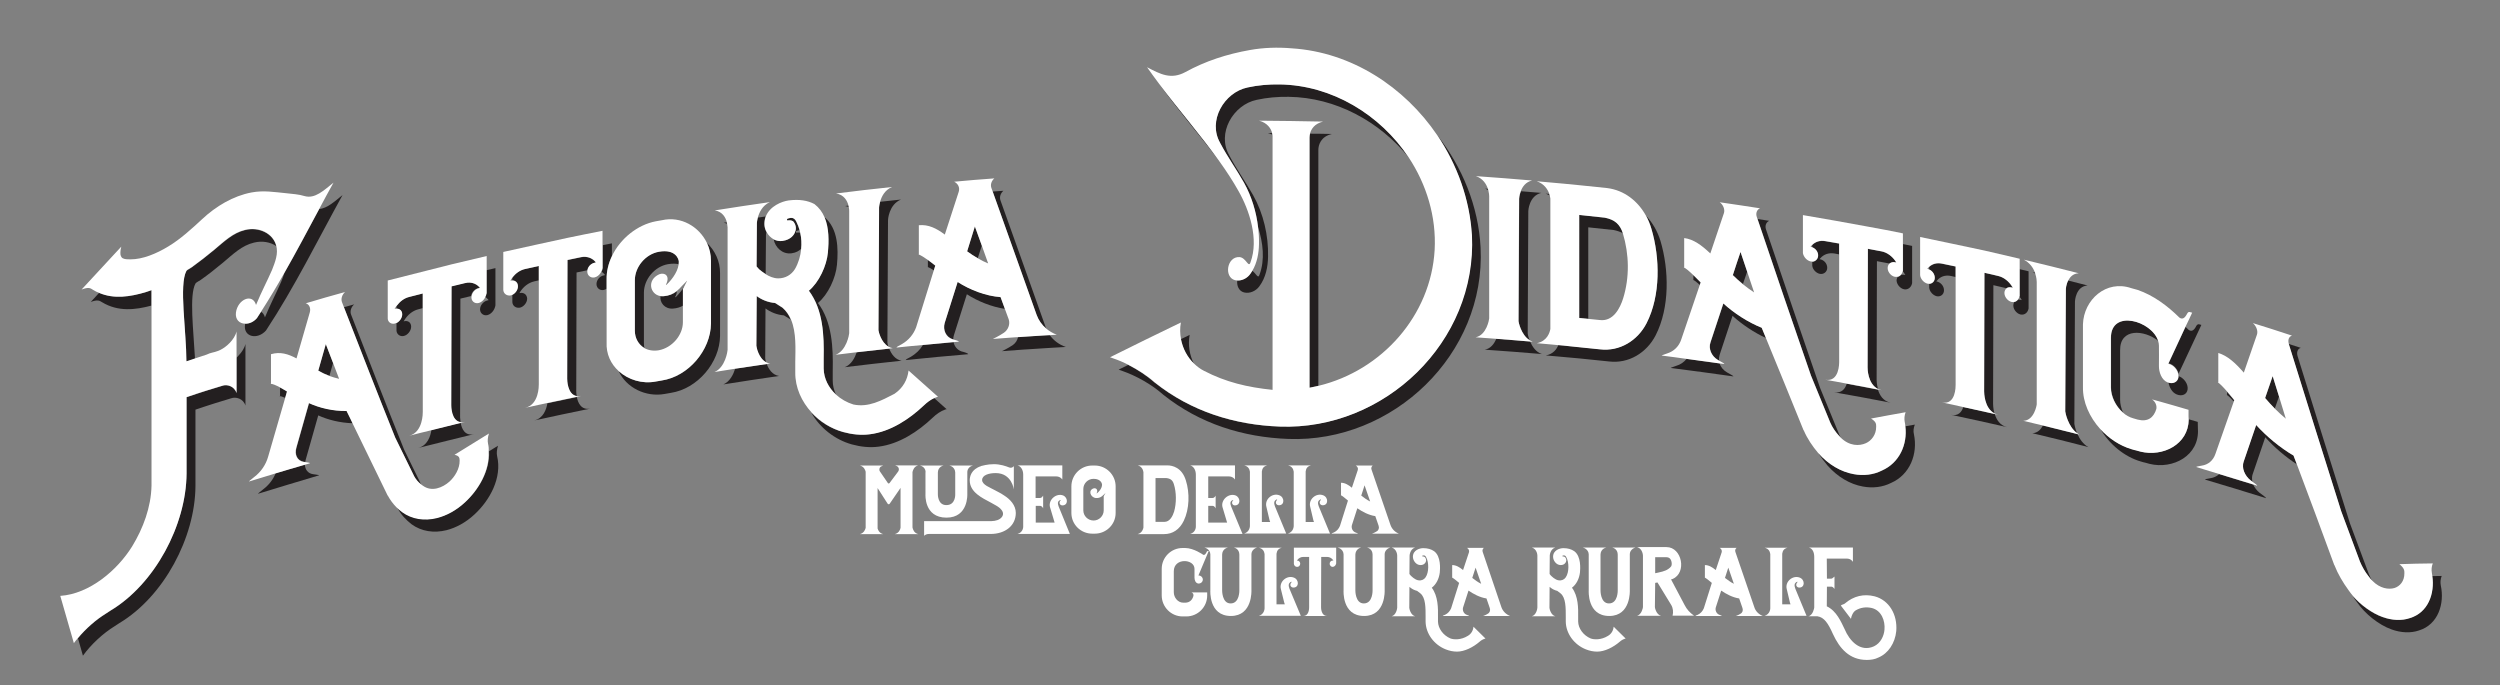 <?xml version="1.0" encoding="utf-8"?>
<!-- Generator: Adobe Illustrator 22.0.1, SVG Export Plug-In . SVG Version: 6.00 Build 0)  -->
<svg version="1.1" id="Layer_1" xmlns="http://www.w3.org/2000/svg" xmlns:xlink="http://www.w3.org/1999/xlink" x="0px" y="0px"
	 viewBox="0 0 1655.1 453.5" style="enable-background:new 0 0 1655.1 453.5;" xml:space="preserve">
<rect x="0" y="0" width="1655.1" height="453.5" fill="#808080" stroke="none"/>
<style type="text/css">
	.st0{fill:#FFFFFF;}
	.st1{fill:#231F20;}
</style>
<g>
	<path class="st0" d="M607.9,353.6h-3.8h-7.8h-0.1h-3.8c2.8-0.7,3.6-3.1,3.8-4.2V323l-7.2,10.5c-0.4,0.5-0.9,0.5-1.4-0.1l-6.6-10.3
		v26.8c0.4,1.3,1.3,3.1,3.7,3.7h-3.7h-0.2h-7.6c-0.1,0-0.1,0-0.1,0c-1.9,0-3.3,0-3.8,0c2.7-0.7,3.5-3,3.8-4.1v-37.2
		c-0.3-1.2-1.1-3.4-3.8-4.1h15.4c-0.5,0.2-1.1,0.5-1.5,0.7c-1.1,0.7-1.4,2.2-0.6,3.3l5.2,7.6c0.3,0.4,0.8,0.4,1.1,0l5.7-7.6
		c0.9-1.3,0.5-2.9-0.8-3.6c-0.4-0.2-0.7-0.3-1.2-0.5h15.3c-2.8,0.7-3.5,3.2-3.8,4.4v36.7C604.4,350.5,605.1,352.9,607.9,353.6z"/>
	<path class="st0" d="M612.8,312.6c0-1.3-0.7-3.7-3.8-4.4c0.5,0,15.2,0,15.7,0c-3.1,0.7-3.8,3.3-3.8,4.6v14.4c0,0-0.2,7.2,5.6,7.2
		c6.3,0,5.9-7.2,5.9-7.2v-14.4c0-1.3-0.8-3.9-3.9-4.6c0.5,0,15.1,0,15.7,0c-2.8,0.6-3.8,2.9-3.8,4.1v14.8c0,0,0.8,15.6-13.8,15.6
		c-15,0-13.9-15.5-13.9-15.5V312.6z M672.5,339.6c0,8.3-6.9,13.9-16.7,13.9c-0.4,0-1,0-1.5,0h-39.3c-1.3,0-2.3,0.4-3.2,1.2v-9.7
		h42.6c2.7,0.1,5.5-0.1,7.6-1.5c2.3-1.6,2.8-4,0.8-6.2c-1.6-2-4.6-3.2-6.7-4.5c-5.8-3.1-14.1-6.9-14.1-14.8c0-2.4,0.9-7.3,7.5-9.4
		c0,0,0-0.1,0.1-0.1c0.5-0.1,4.1-1.2,8.4-1.2c4.2,0,8,1.3,10.2,2.2c1.1,0.4,2.2,0.1,3-0.9v15.4c0,0-1.3-10.8-12-10.8
		c-4.7,0-9,1.4-9,4.6c0,3.2,5.6,5.1,7.8,6.4c2.3,1.2,4.7,2.4,6.9,3.9C668.8,330.6,672.5,334.5,672.5,339.6z"/>
	<path class="st0" d="M708.3,353.5c-9.9,0-16.1,0-26.2,0h-4.5h-0.1c-2,0-3.4,0-3.9,0c3.9-1.1,3.8-4.8,3.8-4.8v-34.5
		c0-2.9-1.4-5.5-3.8-6.1c0.4,0,29.7,0,29.7,0v7.1v2.3c0,0-1.2-2.1-4.1-2.1h-13.6v14.3h2.8c0.7,0,1.4-0.4,1.7-0.9l0.5-0.7
		c0,2.9,0,5.6,0,8.5l-0.5-0.9c-0.4-0.4-0.9-0.8-1.5-0.8h-2.9V346h12.5l-3.1-10.4c-1.1-4.8,4.2-9.3,8.7-7.6c3.4,1.4,3.5,6.6-0.5,6.6
		c-1.5,0-2.7-1.8-1-3.5c0,0-0.1-0.2-0.2-0.1c-2.2,0.8-1.9,2.4-1.2,4.4L708.3,353.5z"/>
	<path class="st0" d="M738.6,322v17.6c0,7.6-6.2,13.7-13.8,13.7h-1.7c-7.6,0-13.8-6.1-13.8-13.7V322c0-7.6,6.2-13.8,13.8-13.8h1.7
		C732.4,308.2,738.6,314.4,738.6,322z M731.9,326.4l-1.4,1.3c-1.4,1.4-2.8,2.2-5.1,2c-3.7-0.5-5.1-5.3-1.3-6.4
		c1.5-0.4,3.1,1,1.9,3.2c0,0.1,0.1,0.2,0.2,0.1c0.9-0.7,3.4-3,3.4-5.8c0-0.6-0.8-3.8-5.6-3.8c-3.8,0-6.8,3.1-6.8,6.7v14.2
		c0,3.6,3,6.7,6.8,6.7c3.7,0,6.7-3.1,6.7-6.7v-9.4L731.9,326.4z"/>
	<path class="st0" d="M783.7,344.8c-2.8,5.8-7.4,8.8-13,8.8h-8.2H757c-1.8,0-3.3,0-3.8,0c2.9-0.8,3.6-3.3,3.8-4.3v-0.5v-35.5v-0.7
		c-0.2-1.2-0.8-3.7-3.8-4.5c0.5,0,2,0,3.8,0h8h2.1h5.7c3.4,0,9.7,1.4,12.3,10C787.7,326.3,787.5,336.9,783.7,344.8z M777.1,320.4
		c-0.8-2.5-2.2-3.6-5-3.9c-0.4,0-5.1,0-7.1,0v29c2.4,0,5.9,0,5.9,0c3.6,0,5.5-3.9,6.4-6.8C778.9,333.1,778.9,326,777.1,320.4z"/>
	<path class="st0" d="M822.6,353.5c-9.9,0-16.1,0-26.2,0h-4.5h-0.1c-2,0-3.4,0-3.9,0c3.9-1.1,3.8-4.8,3.8-4.8v-34.5
		c0-2.9-1.4-5.5-3.8-6.1c0.5,0,29.7,0,29.7,0v7.1v2.3c0,0-1.2-2.1-4.1-2.1h-13.6v14.3h2.8c0.7,0,1.3-0.4,1.7-0.9l0.4-0.7
		c0,2.9,0,5.6,0,8.5l-0.5-0.9c-0.4-0.4-0.9-0.8-1.5-0.8h-2.9V346h12.5l-3.1-10.4c-1.1-4.8,4.2-9.3,8.7-7.6c3.4,1.4,3.5,6.6-0.5,6.6
		c-1.5,0-2.7-1.8-1-3.5c0,0-0.1-0.2-0.2-0.1c-2.2,0.8-1.9,2.4-1.2,4.4L822.6,353.5z"/>
	<path class="st0" d="M851.5,353.2c-3,0-5.5,0-7.9,0c-1.2,0-2.2,0-3.3,0c-1.4,0-16.1,0-16.6,0c3.8-1.1,3.8-5,3.8-5v-35.9
		c-0.3-1.8-1-3.5-3.8-4.2c0.5,0,14.8,0,15.3,0c-2.5,0.6-3.3,2-3.6,4v33.5h5.5l-0.4-1.2l-2.1-8.9c-1.3-5,4-9.4,8.6-7.6
		c3.5,1.3,3.6,6.6-0.3,6.6c-1.7,0-2.9-1.8-1.2-3.6c0-0.2,0-0.3-0.2-0.3c-2.2,1-1.9,2.7-1.2,4.7L851.5,353.2z"/>
	<path class="st0" d="M880.5,353.2c-3,0-5.5,0-7.9,0c-1.2,0-2.2,0-3.3,0c-1.4,0-16.1,0-16.6,0c3.8-1.1,3.8-5,3.8-5v-35.9
		c-0.3-1.8-1-3.5-3.8-4.2c0.5,0,14.8,0,15.3,0c-2.5,0.6-3.3,2-3.6,4v33.5h5.5l-0.4-1.2l-2.1-8.9c-1.3-5,4-9.4,8.6-7.6
		c3.5,1.3,3.6,6.6-0.3,6.6c-1.7,0-2.9-1.8-1.2-3.6c0-0.2,0-0.3-0.2-0.3c-2.2,1-1.9,2.7-1.2,4.7L880.5,353.2z"/>
	<path class="st0" d="M926.1,353.3c-1.2,0-2.4,0-3.6,0c-0.7,0-1.4,0-2.1,0h-5.1c-0.3,0-0.5,0-0.8,0c-1.8,0-4.8,0-6.2,0
		c0,0,1.6-0.5,3.1-1.5c1.3-0.7,1.8-2.2,1.3-3.7l-2.2-6.4c-4.5-0.7-8.5-2.9-11.9-5.2l-3.6,11.2c-0.5,1.9,0.4,3.9,2.1,4.7
		c1,0.4,1.9,0.7,1.9,0.9h-17.4c0-0.2,0.6-0.5,1.5-0.8c1.9-0.9,3.2-2.4,4-4.3l5.3-16.8c-1.6-1.4-4-3.3-4.8-3.6c0,0,0.1,0.1,0.2,0.1
		v-8.3c2.6,0,4.9,1.4,7.2,3.3l3.9-11.7c0.4-1.2-0.2-2.3-1.3-3h11.2c-0.8,0.6-1.2,1.7-0.8,2.7l12.5,36.5
		C921.4,350.1,923.4,352.2,926.1,353.3C926.1,353.3,926.1,353.3,926.1,353.3z M907.1,332l-3.7-10.7l-2.2,6.8
		C903,329.5,905,331,907.1,332z"/>
</g>
<g>
	<path class="st0" d="M799.2,392.4v1.9c0,7.6-6.2,13.8-13.8,13.8h-1.1h-1.4c-7.6,0-13.8-6.3-13.8-13.9v-17.6
		c0-7.6,6.2-13.8,13.8-13.8h1.7c5.7,0,12,4.5,12,4.5c1.1,0.4,1.7-0.9,2-1.4c0.2-0.5,0.5-1.1,1-1.1h0.6l-6.8,16.2c0,0,0.1,0,0.2,0
		c1.5,0,2.9,1.4,2.7,3c-0.2,1.5-1.6,2.5-3.1,2.3c-1.7-0.3-2.4-2.2-2.4-3.9c0-1.3,0-5,0-5.8c0-6.7-13.7-7.5-13.7,1.6v13.9
		c0,3.5,2.7,6.9,6.3,6.9c0.5,0,1.4,0,1.4,0c2.9-0.1,4.6-1.9,5.3-4.5c0.2-1-0.3-2-1.3-2.3h1.9H799.2z"/>
	<path class="st0" d="M828.5,366.7v24c0,0,0.9,17.1-13.6,17.1c-14.8,0-13.6-17-13.6-17V367c0-1.3-0.9-3.7-3.9-4.5c0.4,0,15,0,15.5,0
		c-3.2,0.8-3.8,3.4-3.8,4.7v23.5c0,0-0.2,8.8,5.6,8.8c6.1,0,5.8-8.8,5.8-8.8v-23.5c0-1.3-0.5-3.9-3.6-4.7c0.5,0,14.8,0,15.3,0
		C829.5,363.3,828.5,365.5,828.5,366.7z"/>
	<path class="st0" d="M861.2,407.7c-3,0-5.5,0-7.9,0c-1.2,0-2.2,0-3.3,0c-1.4,0-16.1,0-16.6,0c3.8-1.1,3.8-5,3.8-5v-35.9
		c-0.3-1.8-1-3.5-3.8-4.2c0.5,0,14.8,0,15.3,0c-2.5,0.6-3.3,2-3.6,4v33.5h5.5l-0.4-1.2L848,390c-1.3-5,4-9.4,8.6-7.6
		c3.5,1.3,3.6,6.6-0.3,6.6c-1.7,0-2.9-1.8-1.2-3.6c0-0.2,0-0.3-0.2-0.3c-2.2,1-1.9,2.7-1.2,4.7L861.2,407.7z"/>
	<path class="st0" d="M884.6,372.5c0,0.2,0,0.4,0,0.5c-0.2,1-0.8,1.9-1.8,2.2c-1.3,0.4-2.5-0.7-2.5-2c0-1.2,0.9-2.1,2.1-2.1
		c0.2,0,0.3,0,0.4,0l-0.3-0.4c-0.9-1.2-2.3-2-3.9-2h-3.9l-0.1,33.4c0,0.3,0,5.7,4,5.7h-15.8c4,0,3.9-5.4,3.9-5.8
		c0-3.4,0-24.7,0-33.3h-3.9c-1.6,0-3,0.8-3.9,2l-0.3,0.4c0,0,0,0,0.1,0c1.2,0,2.1,0.9,2.1,2.1s-1,2.2-2.1,2.1c-1.1,0-2-0.9-2.1-2
		c0-0.1,0-0.1,0-0.1s0-0.1,0-0.2v-10.4h18.1h9.9V372.5z"/>
	<path class="st0" d="M916.7,366.7v24c0,0,0.9,17.1-13.6,17.1c-14.8,0-13.6-17-13.6-17V367c0-1.3-0.9-3.7-3.9-4.5c0.5,0,15,0,15.5,0
		c-3.1,0.8-3.8,3.4-3.8,4.7v23.5c0,0-0.2,8.8,5.6,8.8c6.1,0,5.8-8.8,5.8-8.8v-23.5c0-1.3-0.5-3.9-3.6-4.7c0.5,0,14.8,0,15.3,0
		C917.7,363.3,916.7,365.5,916.7,366.7z"/>
	<path class="st0" d="M983.5,422.8h-0.3c-1.4,0.4-2.6,1.1-3.6,2c-4.4,3.8-10.1,6.6-15,6.6c-2.5,0-5-0.5-7.5-1.5
		c-7.8-3.1-13.2-10.5-13.3-18.4c0-0.9,0-2,0-3c0-6,0.1-12.8-3.5-15.7l-2.1-1.6c-2-0.5-3.7-1.4-5.1-2.7l-0.1,13.9
		c0,0.4,0.8,4.8,3.9,5.6c-0.5,0-15.1,0-15.6,0c3.1-0.8,3.7-5.3,3.7-5.7c0-3.7,0-28.1,0-34.5c0-0.4-0.2-4.2-3.6-5.3
		c0.5,0,14.9,0,15.4,0c-3.4,1.1-3.6,5.3-3.6,5.3l-0.1,12.2l0.7,0.9c0.6,0.6,2.9,3,5.3,3.3c2,0.3,3.7-0.5,4.7-2
		c2.3-3.3,2.2-10,0.4-13.2c-0.5-1.3-1.3-1.3-1.7-1.3c-0.4,0-0.8,0.1-0.9,0.2c0,0.4,0.1,0.5,0.1,0.5s0.2,0,0.3,0
		c0.4,0,0.9,0.1,1.4,0.5c0.7,0.9,1,2.2,0.5,3.1c-0.2,0.6-1.1,2.1-3.5,2.1c-2.9,0-5-3-5-5.5c0-4.4,4.5-5.7,6.8-5.7c3,0,5.3,0.7,7.2,2
		c4.7,3.4,4,11.8,3.8,14.1c-0.5,4.2-2.4,7.9-5.3,10.1c4.2,5.6,4.2,13.5,4.1,19.5c0,1,0,2,0,2.9c0.1,4.6,3.5,9.2,8.3,11.2
		c2.2,0.8,6.9,1.1,11.4-1.7c2.3-1.3,3.6-3.6,3.8-6.1L983.5,422.8z"/>
	<path class="st0" d="M999.7,407.8c-1.2,0-2.4,0-3.6,0c-0.7,0-1.4,0-2.1,0h-5.1c-0.3,0-0.5,0-0.8,0c-1.8,0-4.8,0-6.2,0
		c0,0,1.6-0.5,3.1-1.5c1.3-0.7,1.8-2.2,1.3-3.7l-2.2-6.4c-4.5-0.7-8.5-2.9-11.9-5.2l-3.6,11.2c-0.5,1.9,0.4,3.9,2.1,4.7
		c1,0.4,1.9,0.7,1.9,0.9h-17.4c0-0.2,0.6-0.5,1.5-0.8c1.9-0.9,3.2-2.4,4-4.3l5.3-16.8c-1.6-1.4-4-3.3-4.8-3.6c0,0,0.1,0.1,0.2,0.1
		v-8.3c2.6,0,4.9,1.4,7.2,3.3l3.9-11.7c0.4-1.2-0.2-2.3-1.3-3h11.2c-0.8,0.6-1.2,1.7-0.8,2.7L994,402
		C994.9,404.6,997,406.7,999.7,407.8C999.7,407.8,999.7,407.8,999.7,407.8z M980.6,386.5l-3.7-10.7l-2.2,6.8
		C976.5,384,978.5,385.5,980.6,386.5z"/>
	<path class="st0" d="M1076.3,422.8h-0.3c-1.4,0.4-2.6,1.1-3.6,2c-4.4,3.8-10.1,6.6-15,6.6c-2.5,0-5-0.5-7.5-1.5
		c-7.8-3.1-13.2-10.5-13.3-18.4c0-0.9,0-2,0-3c0-6,0.1-12.8-3.5-15.7l-2.1-1.6c-2-0.5-3.7-1.4-5.1-2.7l-0.1,13.9
		c0,0.4,0.8,4.8,3.9,5.6c-0.5,0-15.1,0-15.6,0c3.1-0.8,3.7-5.3,3.7-5.7c0-3.7,0-28.1,0-34.5c0-0.4-0.2-4.2-3.6-5.3
		c0.5,0,14.9,0,15.4,0c-3.4,1.1-3.6,5.3-3.6,5.3l-0.1,12.2l0.7,0.9c0.6,0.6,2.9,3,5.3,3.3c2,0.3,3.7-0.5,4.7-2
		c2.3-3.3,2.2-10,0.4-13.2c-0.5-1.3-1.3-1.3-1.7-1.3c-0.4,0-0.8,0.1-0.9,0.2c0,0.4,0.1,0.5,0.1,0.5s0.2,0,0.3,0
		c0.4,0,0.9,0.1,1.4,0.5c0.7,0.9,1,2.2,0.5,3.1c-0.2,0.6-1.1,2.1-3.5,2.1c-2.9,0-5-3-5-5.5c0-4.4,4.5-5.7,6.8-5.7c3,0,5.3,0.7,7.2,2
		c4.7,3.4,4,11.8,3.8,14.1c-0.5,4.2-2.4,7.9-5.3,10.1c4.2,5.6,4.2,13.5,4.1,19.5c0,1,0,2,0,2.9c0.1,4.6,3.5,9.2,8.3,11.2
		c2.2,0.8,6.9,1.1,11.4-1.7c2.3-1.3,3.6-3.6,3.8-6.1L1076.3,422.8z"/>
	<path class="st0" d="M1079,366.7v24c0,0,0.9,17.1-13.6,17.1c-14.8,0-13.6-17-13.6-17V367c0-1.3-0.9-3.7-3.9-4.5c0.5,0,15,0,15.5,0
		c-3.2,0.8-3.8,3.4-3.8,4.7v23.5c0,0-0.2,8.8,5.6,8.8c6.1,0,5.8-8.8,5.8-8.8v-23.5c0-1.3-0.5-3.9-3.6-4.7c0.4,0,14.8,0,15.3,0
		C1080,363.3,1079,365.5,1079,366.7z"/>
	<path class="st0" d="M1099.7,407.7h-15.9c3.1-0.9,3.9-5.4,3.9-5.8c0-3.9,0-27.6,0-34c0-0.5-0.3-4.6-3.8-5.7c0.4,0,19.4,0,19.4,0
		c10.3,0,13.6,17.1,4,21.1c-0.5,0.1-0.7,0.2-1,0.3l9,17c1.4,2.8,3.5,5.1,6.1,6.9l0.1,0.1h-14.2c0.6-2.3,0.4-4.9-0.9-7.1l-9.1-14.9
		l-1.5,0.3l-0.2,16C1095.6,402.4,1096.5,406.9,1099.7,407.7z M1095.8,379.5c0.9-0.2,3-0.6,4.8-1.1c1.3-0.4,2.8-0.9,4-1.8
		c0.7-0.5,1.3-1,1.8-1.7c0.8-1.4,0.2-4.6-1.3-5.5c-0.8-0.5-1.8-0.5-1.8-0.5h-7.5V379.5z"/>
	<path class="st0" d="M1167,407.8c-1.2,0-2.4,0-3.6,0c-0.7,0-1.4,0-2.1,0h-5.1c-0.3,0-0.5,0-0.8,0c-1.8,0-4.8,0-6.2,0
		c0,0,1.6-0.5,3.1-1.5c1.3-0.7,1.8-2.2,1.3-3.7l-2.2-6.4c-4.5-0.7-8.5-2.9-11.9-5.2l-3.6,11.2c-0.5,1.9,0.4,3.9,2.1,4.7
		c1,0.4,1.9,0.7,1.9,0.9h-17.4c0-0.2,0.6-0.5,1.5-0.8c1.9-0.9,3.2-2.4,4-4.3l5.3-16.8c-1.6-1.4-4-3.3-4.8-3.6c0,0,0.1,0.1,0.2,0.1
		v-8.3c2.6,0,4.9,1.4,7.2,3.3l3.9-11.7c0.4-1.2-0.2-2.3-1.3-3h11.2c-0.8,0.6-1.2,1.7-0.8,2.7l12.5,36.5
		C1162.2,404.6,1164.3,406.7,1167,407.8C1167,407.8,1167,407.8,1167,407.8z M1147.9,386.5l-3.7-10.7l-2.2,6.8
		C1143.9,384,1145.8,385.5,1147.9,386.5z"/>
	<path class="st0" d="M1196,407.7c-3,0-5.5,0-7.9,0c-1.2,0-2.2,0-3.3,0c-1.4,0-16.1,0-16.6,0c3.8-1.1,3.8-5,3.8-5v-35.9
		c-0.3-1.8-1-3.5-3.8-4.2c0.5,0,14.8,0,15.3,0c-2.5,0.6-3.3,2-3.6,4v33.5h5.5l-0.4-1.2l-2.1-8.9c-1.3-5,4-9.4,8.6-7.6
		c3.5,1.3,3.6,6.6-0.3,6.6c-1.7,0-2.9-1.8-1.2-3.6c0-0.2,0-0.3-0.2-0.3c-2.2,1-1.9,2.7-1.2,4.7L1196,407.7z"/>
	<path class="st0" d="M1255.4,417.8c-0.8,8-5.3,14.8-11.8,17.5c-2.3,1.2-5,1.6-7.7,1.6c-11.5,0-18-7.6-22.4-17.1
		c-3.2-7.2-5.8-11.1-10.3-11.8c-3.2,0-5.8,0-6,0c3.1-0.7,3.9-5.5,3.9-5.8c0-2.6,0-33.5,0-33.5c0-3.1-1.2-5.6-3.5-6.2
		c0.4,0,29.1,0,29.1,0v9.5c0,0-1.1-2.2-4.1-2.2h-13.2l0.1,13.3h2.8c0.5,0,1.2-0.4,2.2-1.4c0,2.7,0,5.4,0,8.2c-1-1.3-1.5-1.5-2.1-1.5
		h-2.9l-0.1,13c6.5,3.1,9.4,10.2,11.8,15.1c3.2,7.7,10.3,15.5,19.4,11.4c4.5-2.1,6.7-7,7-11.1c0.5-5.7-1.9-12.7-8.5-14.3
		c-3.7-0.8-7.4-0.4-10.9,1.8c-1.2,0.8-2.5,3.2-2.8,5.4l-6.7-8.8c0.7-0.7,1.8-0.7,2.6-1.3c5.9-5.1,12.7-6.6,19.8-4.8
		C1250.5,397.3,1256.3,406.7,1255.4,417.8z"/>
</g>
<g>
	<g>
		<path class="st1" d="M176.1,218.8c18.8-28.5,34.2-59.8,50.7-89.7c-5.3,4.3-10.1,8.8-15.5,9.3c-7.5,14.1-15,28.3-23,42.2
			c-0.6,2.1-1.4,4.2-2.3,6.3c-3.3,7.6-6.9,14.2-10.6,23.2c-0.5-1.9-1.5-3.1-2.6-3.7c-0.9,1.4-1.8,2.8-2.7,4.2
			c-2.3,2.6-5.2,3.8-7.8,3.7c0,0.3-0.1,0.5-0.1,0.8C161.1,223.1,170.4,225.2,176.1,218.8z"/>
		<path class="st1" d="M129.1,237.5c-1-19-3.9-42,0.3-49.8c0.4-0.7,2.5-1.7,3.5-2.4c5-3.5,10-7.5,14.7-11.4
			c6.8-5.7,12.5-11.4,20.6-13.3c5.3-1.3,10.7-0.4,14.7,2.3c-2.1-8.3-11.5-12.7-20.7-10.5c-8,2-13.7,7.6-20.6,13.3
			c-4.7,3.9-9.7,7.8-14.7,11.4c-1,0.8-3.2,1.8-3.5,2.4c-5,9.4,0,40,0,59.9C125.6,238.6,127.4,238.1,129.1,237.5z"/>
		<path class="st1" d="M67.6,200.1c10.5,6.4,22,5.1,32.7,2.2c0-3.4,0-6.8,0-10.2c-1.4,0.5-2.9,1.1-4.1,1.4
			c-9.9,2.9-20.6,4.7-30.6,0.4c-1.8,2-3.7,4-5.5,6C64.5,198.3,65.7,198.9,67.6,200.1z"/>
		<path class="st1" d="M156.6,236.8c0,4.7,0,8.8,0,14.9c0,0.3,0,0.4,0,0.6c0,4,0,7,0,8c-1.5-4.6-6.4-6-9.5-4.8
			c-4.3,1.3-6.5,2-10.8,3.3c-5.1,1.7-7.7,2.5-12.8,4.2c0,16.9,0,33.7,0,50.6c-0.3,34.1-21,73.2-50.5,90.8c-1.2,0.8-1.7,1.1-2.9,1.9
			c-6.7,4.1-13.3,10-18.5,16.2c1.1,3.9,2.2,7.7,3.3,11.6c5.4-7.5,13.3-14.8,21.1-19.6c1.2-0.8,1.7-1.1,2.9-1.9
			c29.5-17.6,50.3-56.7,50.5-90.8c0-16.9,0-33.7,0-50.6c5.1-1.7,7.7-2.6,12.8-4.2c4.3-1.3,6.5-2,10.8-3.3c3.1-1.2,8.1,0.2,9.5,4.8
			c0-1.1,0-4,0-8c0-0.3,0-0.4,0-0.6c0-9.3,0-14,0-23.3c0-4.2,0-7.6,0-8.9c-0.6,2.7-2.4,5.4-4.4,7.5
			C157.7,235.8,157.1,236.3,156.6,236.8z"/>
		<path class="st1" d="M86.3,171.6c-0.1,0.1-0.1,0.1-0.2,0.2c0.1,0,0.1,0,0.2,0C86.2,171.7,86.3,171.6,86.3,171.6z"/>
		<path class="st1" d="M218.1,248.8c0.9-3,1.6-5.5,2.4-8.5c-1.5-3.8-2.8-7.4-4.8-12.5c-2,7-3,10.5-5,17.5
			C213,246.7,215.5,247.8,218.1,248.8z"/>
		<path class="st1" d="M185,262.3c0.9-0.1,2.2,0.4,3.8,1.1c0.4-1.4,0.8-2.8,1.2-4.2c-1.5-0.9-3.1-1.9-4.6-2.7c0,1.7,0,3.5,0,5.6
			C185.2,262.2,185,262.3,185,262.3z"/>
		<path class="st1" d="M278.8,320.7c-3.7-7.6-7.5-15.3-11.2-22.9c-12-29.8-23.6-59.7-35.2-89.6c-0.8-2.1,0-4.9,2.1-6.7
			c-2.5,0.7-4.7,1.3-6.8,1.9c11.2,28.8,22.4,57.6,33.9,86.2c4.2,8.6,8.4,17.2,12.6,25.7C275.4,317.5,277,319.3,278.8,320.7z"/>
		<path class="st1" d="M204.7,266.8c-2.8,9.8-5.6,19.6-8.3,29.3c-1.5,4.9,0.6,8.9,4.8,9.6c0.3,0,0.6,0.1,0.9,0.1
			c0.1-0.5,0.2-1,0.3-1.5c2.8-9.8,5.6-19.6,8.3-29.3c6.2,2.9,14.6,5,22.9,5.2c-1.3-2.7-2.7-5.5-4-8.2
			C220.5,272.2,211.3,269.9,204.7,266.8z"/>
		<path class="st1" d="M207.1,313.9c-3.2-0.5-5.1-3-5.3-6.3c-6.4,1.9-12.9,3.8-19.3,5.7c-1.7,4.2-4.6,7.9-8.2,10.6
			c-2.1,1.7-3.5,2.8-3.5,3c13.4-4.1,26.9-8.2,40.4-12.2C211.3,314.4,209.4,314.3,207.1,313.9z"/>
		<path class="st1" d="M329.7,295.1c-2.2,1.3-4.1,2.5-5.9,3.6c0.7,12.7-6.7,25.3-15.7,33.6c-5.7,5.4-12.2,8.9-18.5,10.4
			c-8.4,2.1-16.6,0.8-23.1-3.9c-1.4-1-2.7-2.2-3.9-3.4c0.1,0.2,0.2,0.4,0.3,0.6c0.1,0.1,0.1,0.1,0.2,0.2c2.3,4.5,5.7,8,9.4,10.9
			c6.5,4.7,14.7,6,23.1,3.9c6.3-1.6,12.8-5.1,18.5-10.4c10.2-9.4,18.4-24.3,15-38.7C328.7,300,328.9,297.7,329.7,295.1z"/>
		<path class="st1" d="M323.8,208.2c2.3-1.2,3.8-3.6,4.2-6.1c0-0.4,0-0.8,0-1.3c0-9.3,0-14,0-23.3c-2.2,0.5-4.2,1-6,1.4
			c0,4.2,0,8.1,0,13.7c0,0.4,0,0.8,0,1.3c-0.2,0.9-0.5,1.8-0.9,2.6c0.7,0.4,1.3,0.9,1.8,1.5c0.3,0.3,0.4,0.4,0.6,0.7
			c-0.2,0-0.4,0.1-0.8,0.2c-2.7,0.6-4.9,3.3-4.9,6C317.9,207.9,320.9,209.7,323.8,208.2z"/>
		<path class="st1" d="M313.9,287.4c-6.2,1.5-8.3-3.7-8.9-7.5c-6.5,1.6-12.9,3.1-19.4,4.8c-0.6,4.2-2.6,10.3-8.8,11.9
			C289.2,293.5,301.5,290.4,313.9,287.4z"/>
		<path class="st1" d="M267.4,222.4c2.4-0.5,4.8-3.4,4.8-6.1c0-2.8-2.1-4.3-4.8-3.6c-0.2,0.1-0.2,0.1-0.2,0.1c0.3-0.4,0.4-0.6,0.6-1
			c2.1-3.3,5.2-6,9-7c1.2-0.3,2.1-0.5,3-0.8c0-3.2,0-6.5,0-9.7c-3.6,0.9-5.4,1.4-9,2.3c-3.4,0.9-6.2,3.1-8.3,5.9c0,0.6,0,1.3,0,1.9
			c2.1,0,3.7,1.4,3.7,3.8c0,2.3-1.7,4.7-3.7,5.7c0,1.4,0,2.9,0,4.6c0,0.2,0,0.4,0,0.4s0,0,0,0.2C262.8,221.5,265,223,267.4,222.4z"
			/>
		<path class="st1" d="M304.9,279.4c-0.2-1.6-0.3-2.9-0.3-3.1c0.1-26.2,0.1-52.4,0.2-78.6c2.9-0.7,4.7-1.1,7.1-1.7
			c0.3-2.5,2.3-4.7,4.8-5.3c0.4-0.1,0.6-0.1,0.8-0.2c-0.3-0.3-0.4-0.4-0.6-0.7c-2.1-2.3-5.5-3.4-9.1-2.5c-3.6,0.9-5.4,1.3-9.1,2.2
			c-0.1,26.2-0.1,52.4-0.2,78.6C298.6,268.7,298.6,278.5,304.9,279.4z"/>
		<path class="st1" d="M344.1,194c-0.2,0-0.2,0-0.2,0c0.3-0.4,0.4-0.6,0.6-1c2.1-3.2,5.3-5.8,9.1-6.7c1.2-0.3,2.2-0.5,3.1-0.7
			c0-3.2,0-6.3,0-9.5c-3.6,0.8-5.5,1.2-9.1,2c-3.4,0.7-6.3,2.9-8.4,5.7c0,0.6,0,1.2,0,1.8c2.2,0,3.7,1.5,3.7,3.9
			c0,2.3-1.7,4.6-3.7,5.6c0,1.4,0,2.8,0,4.4c0,0.2,0,0.4,0,0.4s0,0,0,0.2c0.2,2.5,2.4,4,4.9,3.6c2.4-0.4,4.9-3.2,4.9-6
			C348.9,195.1,346.8,193.4,344.1,194z"/>
		<path class="st1" d="M384.8,170.3c-3.6,0.7-5.5,1.1-9.1,1.9c-0.1,26.2-0.1,52.4-0.2,78.6c0,0.6,0,10.4,6.3,11.5
			c-0.3-1.7-0.3-3.1-0.3-3.3c0.1-26.2,0.1-52.4,0.2-78.6c3-0.6,4.7-1,7.2-1.5c0.4-2.4,2.4-4.4,4.8-4.9c0.4-0.1,0.6-0.1,0.8-0.2
			c-0.3-0.3-0.4-0.4-0.6-0.7C391.8,170.8,388.5,169.6,384.8,170.3z"/>
		<path class="st1" d="M381.9,262.9c-6.5,1.3-13,2.7-19.5,4.1c-0.7,4.1-2.7,10-8.8,11.4c12.4-2.7,24.8-5.4,37.3-7.9
			C384.7,271.7,382.6,266.6,381.9,262.9z"/>
		<path class="st1" d="M399.1,176.2c0,0.4,0,0.8,0,1.3c-0.1,0.8-0.4,1.7-0.8,2.4c0.6,0.4,1.2,0.9,1.7,1.5c0.3,0.3,0.4,0.4,0.6,0.7
			c-0.2,0-0.4,0.1-0.8,0.2c-2.8,0.5-4.9,3.1-4.9,5.8c0,3,3,4.9,5.9,3.5c0.3-0.1,0.5-0.3,0.8-0.5c0-2,0-4.1,0-6.1
			c-0.1-5.3,1.2-10.6,3.5-15.4c0-2.5,0-5.2,0-8.5c-2.2,0.4-4.2,0.8-6,1.2C399.1,166.6,399.1,170.5,399.1,176.2z"/>
		<path class="st1" d="M468,160.8c1.8,3.6,2.7,7.7,2.7,11.9c0,13.8,0,27.7,0,41.5c-0.2,17.6-14.9,35.1-32.6,37.7
			c-1.6,0.3-2.4,0.4-4,0.7c-8.9,1.7-18.1-1.1-24.5-6.9c5,11,18,17.4,30.5,15.1c1.6-0.3,2.4-0.4,4-0.7c17.7-2.7,32.4-20.1,32.6-37.7
			c0-13.8,0-27.7,0-41.5C476.8,173.1,473.4,165.9,468,160.8z"/>
		<path class="st1" d="M447.4,196.7c-0.2,0.2-0.4,0.1-0.4-0.1c0.8-1.5,1.1-2.7,1.1-3.8c-2.4,1.9-5,3-8.6,3.3c-0.8,0.1-1.5,0-2.2-0.1
			c-0.7,4.3,2.8,8.7,8.2,8.3c2.7-0.2,4.9-0.9,6.8-2c0-3.3,0-6.6,0-10.9c1.1-2.2,1.7-3.3,2.8-5.6c-0.1,0.1-0.3,0.3-0.4,0.4
			C452.9,191,449,195.1,447.4,196.7z"/>
		<path class="st1" d="M426.6,230.3c-0.2-1-0.3-2-0.3-3.1c0-11.2,0-22.3,0-33.5c0-8.7,7-17.2,15.9-18.8c3-0.5,5.3-0.4,7.1,0
			c0.1-0.5,0.1-1.1,0.1-1.7c0-1.5-1.9-8.6-13.2-6.6c-8.9,1.6-15.9,10.1-15.9,18.8c0,11.2,0,22.3,0,33.5
			C420.3,224,422.8,228.1,426.6,230.3z"/>
		<path class="st1" d="M545.3,237.1c0,2.3,0,4.7,0,6.8c0.1,6.7,3.3,12.8,8.1,17.2c-1.3-2.8-2.1-5.8-2.1-9c0-2.1,0-4.5,0-6.8
			c0.3-14.9-0.3-32.1-9.8-44.7c6.8-5.7,11.8-16.6,12.6-25.3c1-10.8,0.7-23.9-8.2-31.5c3,7.1,2.9,15.7,2.2,23.3
			c-0.8,8.7-5.8,19.6-12.6,25.3C545,205.1,545.6,222.2,545.3,237.1z"/>
		<path class="st1" d="M481.1,147.2c-0.7,0.1-1.4,0.2-2,0.3c0.8,0.1,1.6,0.4,2.3,0.6C481.3,147.8,481.2,147.5,481.1,147.2z"/>
		<path class="st1" d="M506.9,181.4c0.1-8.6,0.1-17.2,0.2-25.7c0,0,0-0.8,0.3-2.1c-0.9-1.7-1.4-3.5-1.4-5.3c0-1.9,0.3-3.5,0.9-5
			c-1.8,0.3-3.5,0.5-5.3,0.8c-0.5,2-0.6,3.5-0.6,3.5c-0.1,9.6-0.1,19.2-0.2,28.8c0.7,0.7,1,1.1,1.7,1.9
			C503.3,178.8,504.8,180.2,506.9,181.4z"/>
		<path class="st1" d="M507.6,241c-7,1-13.9,2.1-20.9,3.1c-1.1,3.6-3.4,8.5-7.8,10.4c12.3-2,24.6-3.8,36.9-5.6
			C511.3,248.3,508.8,244.2,507.6,241z"/>
		<path class="st1" d="M527.8,154c-0.2,0-0.6,0.1-0.6,0.1s-0.4-0.5-0.2-1c0.1-0.2,1.3-0.6,2.1-0.7c0.1,0,0.1,0,0.2,0
			c-0.5-1.9-1.2-3.8-2.1-5.5c-1.3-2.8-3-2.8-4.1-2.6c-0.9,0.1-2.1,0.5-2.1,0.7c-0.2,0.5,0.2,1,0.2,1s0.4-0.1,0.6-0.1
			c0.9-0.1,2.1-0.1,3.2,0.6c1.7,1.9,2.4,4.8,1.3,7c-0.4,1.5-2.6,5.2-8.3,6c-2.1,0.3-4.1-0.1-5.8-1c1,5.2,5.7,10,11.8,9.2
			c3.1-0.4,5.1-1.7,6.4-3c0.3-3.6,0.1-7.2-0.6-10.6C529,153.9,528.3,153.9,527.8,154z"/>
		<path class="st1" d="M517.9,203.7c-2-1.3-2.9-1.9-4.9-3.1c-4.7-0.4-8.8-2.1-12.2-4.6c-0.1,11-0.1,21.9-0.2,32.9
			c0,0.7,1.5,8.5,6.6,11c-0.5-1.5-0.6-2.6-0.6-2.8c0.1-11,0.1-21.9,0.2-32.9c3.4,2.5,7.5,4.2,12.2,4.6c1.8,1.1,2.8,1.8,4.5,2.8
			C522.2,208.6,520.5,205.9,517.9,203.7z"/>
		<path class="st1" d="M611.5,268.3c-9.9,9.3-22.4,17.5-35.8,19.2c-5.9,0.8-12,0.1-17.8-1.5c-7.8-2.2-15.2-6.7-20.8-12.8
			c5.7,10.1,15.7,17.9,26.8,21c5.8,1.6,11.9,2.3,17.8,1.5c13.5-1.7,26-9.9,35.8-19.2c2.4-2.3,5.1-4.3,8.6-5.5c0.3,0,0.4,0,0.6-0.1
			c-3.3-2.9-5.9-5.2-8.4-7.5C615.7,264.7,613.5,266.4,611.5,268.3z"/>
		<path class="st1" d="M588.7,230.8c-7.2,0.8-14.3,1.6-21.5,2.4c-1.2,3.5-3.5,8.2-8,9.9c12.6-1.5,25.1-3,37.7-4.3
			C592.5,238.1,589.9,234,588.7,230.8z"/>
		<path class="st1" d="M588.2,229.6c-0.5-1.5-0.7-2.6-0.7-2.7c0.1-27.1,0.3-54.1,0.4-81.2c0,0,0.4-10.2,8.6-13.6
			c-4.6,0.5-9.3,1-13.9,1.5c-0.6,2.2-0.7,3.9-0.7,3.9c-0.1,27.1-0.3,54.1-0.4,81.2C581.5,219.2,583.1,226.8,588.2,229.6z"/>
		<path class="st1" d="M561.7,136.1c-0.7,0.1-1.5,0.2-2.2,0.3c0.9,0.1,1.7,0.4,2.5,0.7C561.9,136.7,561.8,136.4,561.7,136.1z"/>
		<path class="st1" d="M636.4,232.6c-2.7-1-4.6-3.4-5.1-6.1c-6.8,0.6-13.6,1.2-20.3,1.9c-1.8,3.1-4.5,5.7-7.8,7.7
			c-2.1,1.1-3.6,1.9-3.6,2.3c13.8-1.4,27.6-2.8,41.4-3.9C640.9,233.9,638.8,233.2,636.4,232.6z"/>
		<path class="st1" d="M630.4,224.4c0.2,0.1,0.5,0.1,0.7,0.2c0-0.8,0.1-1.7,0.4-2.6c2.9-9.1,5.7-18.2,8.6-27.2
			c7.1,4.6,16.5,8.4,25.2,9.7c-0.9-2.4-1.7-4.7-2.9-7.9c-9.5-0.7-20.4-4.8-28.4-10c-2.9,9.1-5.7,18.2-8.6,27.2
			C624.2,218.4,626.3,222.9,630.4,224.4z"/>
		<path class="st1" d="M694.9,221.8c-1.3,0.1-2.5,0.1-3.7,0.2c-1.7,0.1-3.4,0.2-4.9,0.3c-4.9,0.3-7.4,0.5-12.3,0.8c0,0,0,0,0,0
			c-0.4,2.1-1.6,4-3.4,5.3c-3.4,2.3-7.3,4.1-7.3,4.1c3.4-0.3,10.5-0.8,14.8-1.1c0.6,0,1.3-0.1,1.9-0.1c4.9-0.3,7.4-0.5,12.3-0.8
			c1.5-0.1,3.2-0.2,4.9-0.3c2.8-0.2,5.8-0.3,8.6-0.5c0,0,0,0-0.2,0C701.2,228.2,697.5,225.4,694.9,221.8z"/>
		<path class="st1" d="M692.6,217.5c-0.1-0.3-0.2-0.5-0.3-0.8c-9.9-28-19.9-55.9-29.9-83.9c-0.9-2.3,0-4.9,1.9-6.5
			c-2.7,0.2-5,0.4-7.1,0.5c9.7,27.2,19.4,54.4,29.1,81.7C687.5,212,689.7,215.1,692.6,217.5z"/>
		<path class="st1" d="M650,162.6c-1.4-3.8-2.7-7.6-4.6-12.7c-2.1,6.6-3.1,9.9-5.2,16.5c2.3,1.6,4.6,3.2,7.1,4.6
			C648.3,168,649.1,165.5,650,162.6z"/>
		<path class="st1" d="M619.2,175.9c-1.5-1.2-3.2-2.5-4.9-3.7c0,1.4,0,2.9,0,4.6c0.9,0.3,2.4,1.2,4,2.2
			C618.6,178,618.9,176.9,619.2,175.9z"/>
		<path class="st1" d="M614.3,176.8c-0.2-0.1-0.3-0.1-0.4-0.1C613.9,176.7,614.1,176.9,614.3,176.8
			C614.3,176.8,614.3,176.8,614.3,176.8z"/>
		<path class="st1" d="M767.4,55.4c12.5,17.6,27.1,34.3,40.1,51.6C795.1,89.5,780.5,72.8,767.4,55.4z"/>
		<path class="st1" d="M781.7,224.6c1.2,6.2,4.2,11.9,8.7,16.2c-2.9-5.8-4-12.5-2.8-19.1C785.6,222.7,783.7,223.6,781.7,224.6z"/>
		<path class="st1" d="M866.8,256.7c2-0.4,4-0.8,6-1.3c0-52,0-104.1,0-156.1c0-3.2,1.5-8.9,9-10.6c-4.9-0.1-9.8-0.2-14.7-0.2
			c-0.2,1-0.3,1.9-0.3,2.7C866.8,146.3,866.8,201.5,866.8,256.7z"/>
		<path class="st1" d="M808.1,95.2c4.7,8.9,10.6,17,15.5,25.8c5,9,8.1,19.2,9.3,29.4c3.3,10.3,4.6,21.6,1,31.3
			c-1,3.3-2.2-0.5-4.8-2.4c-0.4,0.7-0.9,1.4-1.4,2.1c-1.9,2.6-5.2,4.5-8.6,4.3c-0.4,3.4,1,7,4.5,7.9c3.9,1,8-1.1,10.1-4
			c4.3-5.7,5.7-13,5.8-19.7c0.3-13.9-3-28.4-9.9-40.7c-4.9-8.7-10.8-16.9-15.5-25.8c-0.2-0.2-0.2-0.2-0.2-0.4
			c-8.6-14.7,2.5-33.7,18.1-36.9c6.9-1.5,13.8-2.1,21.1-2c31.3,0.4,60.3,16.4,79.5,40.1c-18.8-28.3-50.7-47.9-85.5-48.3
			c-7.3-0.1-14.2,0.5-21.1,2c-15.6,3.2-26.7,22.3-18.1,36.9C807.8,95,807.8,95,808.1,95.2z"/>
		<path class="st1" d="M842.2,89.1c0-0.3-0.1-0.7-0.2-1c-0.9,0-1.7,0-2.6,0C840.5,88.4,841.4,88.7,842.2,89.1z"/>
		<path class="st1" d="M951.5,89.5c13.2,19.5,21.5,42.4,22.7,66.1c3.6,71-58.2,129.4-127.2,126.8c-30-1.1-58.7-10.1-82.9-29.3
			c-4.9-4.3-10.9-8.3-17.2-11.5c-2.1,1-4.2,2.1-6.3,3.1c0.9,0.3,1.3,0.5,2.2,0.8c9.5,3.3,19.8,9.1,27.3,15.8
			c24.2,19.3,52.9,28.2,82.9,29.3c69,2.6,130.8-55.9,127.2-126.8C978.8,136.7,968.2,110.7,951.5,89.5z"/>
		<path class="st1" d="M1013,226.1c-7.5-0.6-15-1.2-22.4-1.8c-1.3,3.1-3.6,6.5-7.6,7.2c12.6,0.9,25.2,1.8,37.8,2.9
			C1016.8,233.1,1014.4,229.4,1013,226.1z"/>
		<path class="st1" d="M985.1,125c-0.6,0-1.3-0.1-1.9-0.1c0.8,0.3,1.5,0.6,2.2,1C985.3,125.6,985.2,125.3,985.1,125z"/>
		<path class="st1" d="M1012.6,225.2c-0.9-2.3-1.2-4.2-1.2-4.4c0.1-27,0.3-54.1,0.4-81.1c0,0,0.4-10.1,8.6-12
			c-4.5-0.4-9-0.7-13.5-1.1c-1,2.6-1.1,4.9-1.1,4.9c-0.1,27-0.3,54.1-0.4,81.1C1005.3,213.1,1007,221.6,1012.6,225.2z"/>
		<path class="st1" d="M1089.7,142.8c1.5,2.7,2.7,5.6,3.6,8.6c5.7,19.2,6.2,44.1-3.2,62.5c-5.9,11.5-17.7,18.8-30.9,17.3
			c-7.8-0.8-11.7-1.2-19.5-2c-3.3-0.3-5.5-0.5-8-0.8c-1,2.6-3.3,6-8.3,6.9c1.1,0.1,4.7,0.4,9,0.8c5.3,0.5,8,0.7,13.3,1.2
			c7.8,0.8,11.7,1.2,19.5,2c13.1,1.6,25-5.8,30.9-17.3c9.4-18.4,8.9-43.3,3.2-62.5C1097.4,153.3,1094.1,147.4,1089.7,142.8z"/>
		<path class="st1" d="M1051.5,150.5c4.7,0.5,16.1,1.7,16.9,1.8c2.4,0.5,4.3,1.2,6,2.1c-1.9-6.1-5.4-9-12-10.3
			c-0.9-0.1-12.2-1.3-16.9-1.8c0,22.7,0,45.5,0,68.2c1.9,0.2,4,0.4,6,0.6C1051.5,190.9,1051.5,170.7,1051.5,150.5z"/>
		<path class="st1" d="M1025.6,128.4c-1.1-0.1-1.9-0.2-2.3-0.2c1,0.3,1.8,0.8,2.6,1.2C1025.9,129.1,1025.8,128.7,1025.6,128.4z"/>
		<path class="st1" d="M1267.7,281.1c-2.3,0.4-4.3,0.8-6.2,1.1c1.4,12.1-3.9,24.2-15.5,29.3c-5.7,2.9-12.3,3.6-18.7,2.4
			c-8.5-1.6-16.8-6.4-23.4-13.9c0,0-0.1-0.1-0.1-0.1c1.8,2.9,3.9,5.7,6.1,8.3c6.6,7.5,14.9,12.4,23.4,13.9c6.4,1.2,13,0.5,18.7-2.4
			c12.5-5.5,17.8-19.2,15.1-32.2C1266.6,285.6,1266.8,283.3,1267.7,281.1z"/>
		<path class="st1" d="M1143.3,246.5c-2.4-1.4-4.1-3.5-4.9-5.9c-7.3-1-14.6-2-21.8-3c-1.8,2.2-4.1,3.8-6.9,4.6
			c-2.1,0.8-3.6,1.2-3.6,1.4c13.8,1.8,27.7,3.6,41.5,5.6C1147.6,248.8,1145.7,247.9,1143.3,246.5z"/>
		<path class="st1" d="M1156.7,179.8c-1.5-4.4-2.9-8.7-4.4-13.1c-2.1,6.1-3.1,9.2-5.1,15.3c2.1,2.1,4.4,4.1,6.7,6
			C1154.9,185,1155.7,182.6,1156.7,179.8z"/>
		<path class="st1" d="M1141,200.9c-3.4,10.3-5.1,15.4-8.5,25.7c-1.5,4.2,0.6,9.2,4.9,11.7c0.2,0.1,0.5,0.3,0.7,0.4
			c-0.2-1.3,0-2.6,0.4-3.9c3.4-10.3,5.1-15.4,8.5-25.7c6.3,5.7,14.3,11.1,22.2,14.7c-0.9-2.3-1.9-4.6-2.8-6.8
			C1157.4,213.4,1148.1,207.4,1141,200.9z"/>
		<path class="st1" d="M1217.5,288.5c0.4,0.4,0.7,0.8,1.1,1.2c-0.3-0.5-0.6-1.1-0.8-1.6c-4.3-10.4-8.5-20.8-12.8-31.2
			c-12.1-34.9-23.9-69.9-35.8-104.9c-0.9-2.5,0-4.9,2.1-5.8c-2.9-0.4-5.4-0.8-7.7-1.2c11.7,34.6,23.4,69.2,35.4,103.7
			c4.3,10.4,8.5,20.8,12.8,31.2C1213.2,283,1215.2,285.9,1217.5,288.5z"/>
		<path class="st1" d="M1126,187c-1.6-1.6-3.3-3.3-4.9-4.9c0,1,0,2,0,3.2c-0.2,0-0.4-0.1-0.4-0.1c1,0.3,2.8,1.7,4.7,3.5
			C1125.6,188.1,1125.8,187.5,1126,187z"/>
		<path class="st1" d="M1204.8,181.3c2.5,0.5,4.9-1.3,4.9-4c0-2.8-2.1-5.2-4.9-5.7c-0.2,0-0.2,0-0.2,0c0.3-0.3,0.4-0.4,0.6-0.7
			c2.1-2.4,5.3-3.7,9.2-3.1c1.2,0.2,2.2,0.4,3.1,0.6c0-2.4,0-4.8,0-7.1c-3.7-0.7-5.5-1-9.2-1.6c-3.4-0.6-6.4,0.4-8.5,2.4
			c0,0.6,0,1.2,0,1.8c2.2,0.9,3.8,3,3.8,5.4c0,2.3-1.8,4-3.8,4.1c0,0.6,0,1.3,0,2c0,0.2,0,0.4,0,0.4s0,0,0,0.2
			C1200.1,178.4,1202.3,180.8,1204.8,181.3z"/>
		<path class="st1" d="M1214.3,259.7c12.5,2.2,25,4.5,37.4,6.9c-5-1-7.3-5-8.4-8.6c-6.9-1.3-13.8-2.6-20.7-3.9
			C1221.6,257.3,1219.3,260.5,1214.3,259.7z"/>
		<path class="st1" d="M1261.7,191.6c2.3-0.2,3.8-2,4.2-4.2c0-0.4,0-0.8,0-1.3c0-9.3,0-14,0-23.3c-2.2-0.4-4.2-0.8-6-1.2
			c0,5.3,0,9.6,0,16.3c0,0.4,0,0.8,0,1.3c0,0.2-0.1,0.3-0.1,0.5c0.4,0.4,0.7,0.9,1,1.4c0.3,0.4,0.4,0.6,0.6,1
			c-0.2,0-0.4-0.1-0.8-0.2c-0.7-0.1-1.4-0.1-2,0c-0.6,0.7-1.3,1.2-2.2,1.4c-0.5,0.7-0.8,1.5-0.8,2.5
			C1255.8,188.8,1258.8,191.8,1261.7,191.6z"/>
		<path class="st1" d="M1243.3,257.5c-0.9-3.1-0.9-5.8-0.9-6.1c0.1-26.2,0.1-52.4,0.2-78.5c3.4,0.6,5.3,1,8.5,1.6
			c0.9-0.8,2.1-1.1,3.6-0.8c0.4,0.1,0.6,0.1,0.8,0.2c-0.3-0.4-0.4-0.6-0.6-1c-2.1-3.2-5.5-5.7-9.1-6.4c-3.7-0.7-5.5-1.1-9.1-1.7
			c-0.1,26.2-0.1,52.4-0.2,78.5C1236.4,243.8,1236.4,254.2,1243.3,257.5z"/>
		<path class="st1" d="M1291.6,182.7c1.2,0.3,2.2,0.5,3.1,0.7c0-2.3,0-4.6,0-6.9c-3.6-0.8-5.5-1.2-9.1-1.9c-3.4-0.7-6.3,0.2-8.4,2.1
			c0,0.6,0,1.2,0,1.8c2.2,0.9,3.7,3.2,3.7,5.5c0,2.3-1.7,3.9-3.7,4c0,0.6,0,1.2,0,1.8c0,0.2,0,0.4,0,0.4s0,0,0,0.2
			c0.2,2.6,2.5,5.1,4.9,5.7c2.5,0.6,4.9-1.1,4.9-3.9c0-2.8-2.1-5.3-4.9-5.9c-0.2,0-0.2,0-0.2,0c0.3-0.3,0.4-0.4,0.6-0.7
			C1284.6,183.1,1287.8,181.9,1291.6,182.7z"/>
		<path class="st1" d="M1337,194.7c0,0.4,0,0.8,0,1.3c0,0.1-0.1,0.2-0.1,0.3c0.4,0.5,0.7,0.9,1,1.4c0.3,0.4,0.4,0.6,0.6,1
			c-0.2,0-0.4-0.1-0.8-0.2c-0.6-0.1-1.2-0.2-1.8-0.1c-0.6,0.8-1.4,1.3-2.4,1.6c-0.4,0.6-0.6,1.4-0.6,2.3c0,3,3,6.2,5.9,6
			c2.3-0.1,3.8-1.9,4.2-4.1c0-0.4,0-0.8,0-1.3c0-9.3,0-14,0-23.3c-2.2-0.5-4.2-1-6-1.4C1337,183.6,1337,187.9,1337,194.7z"/>
		<path class="st1" d="M1320.6,274.1c-6.9-1.6-13.8-3.1-20.8-4.6c-1.1,3.2-3.3,6.2-8.2,5.1c12.4,2.6,24.8,5.4,37.2,8.2
			C1324,281.7,1321.7,277.7,1320.6,274.1z"/>
		<path class="st1" d="M1322.8,182.7c-3.6-0.8-5.4-1.2-9.1-2.1c-0.1,26.2-0.1,52.3-0.2,78.5c0,0.6,0,11.1,6.9,14.6
			c-0.9-3.2-0.9-6.1-0.9-6.4c0.1-26.2,0.1-52.3,0.2-78.5c3.5,0.8,5.3,1.2,8.6,2c0.9-0.6,2-0.8,3.3-0.5c0.4,0.1,0.6,0.1,0.8,0.2
			c-0.3-0.4-0.4-0.6-0.6-1C1329.8,186.2,1326.4,183.5,1322.8,182.7z"/>
		<path class="st1" d="M1347.1,180.4c-0.5-0.1-0.9-0.2-1.4-0.3c0.6,0.3,1.1,0.6,1.6,1C1347.3,180.8,1347.2,180.6,1347.1,180.4z"/>
		<path class="st1" d="M1375.1,286.8c-1.3-3.1-1.8-5.9-1.8-6.2c0.1-27,0.3-54,0.4-81c0,0,0.4-10.1,8.4-10.6c-4.3-1.1-8.6-2.2-13-3.3
			c-1.3,2.8-1.5,5.6-1.5,5.6c-0.1,27-0.3,54-0.4,81C1367.3,273,1369.1,282.5,1375.1,286.8z"/>
		<path class="st1" d="M1375.4,287.4c-7.6-1.9-15.3-3.8-22.9-5.7c-1.3,2.5-3.5,5-7,5.1c12.4,2.9,24.7,6,37.1,9.2
			C1379.1,294.1,1376.8,290.6,1375.4,287.4z"/>
		<path class="st1" d="M1405.5,273c-1.2-2.7-1.9-5.6-1.9-8.3c0-10.9,0-21.9,0-32.8c-0.2-14.8,15.9-13.7,25.3-6.2
			c-4.2-13.5-31.5-21.2-31.3-2c0,10.9,0,21.9,0,32.8C1397.6,262.3,1400.7,268.9,1405.5,273z"/>
		<path class="st1" d="M1453.6,216.6c-0.5,0.8-2.1,3.6-4.6,1.8c-0.7-0.7-1.4-1.3-2.1-2c-3.7,8-7.5,16.1-11.2,24.1
			c0,0,0.2,0.1,0.4,0.1c2.9,0.8,5.6,3.8,6.2,6.8c5-10.8,10-21.5,15.1-32.3c-0.6-0.2-0.9-0.3-1.5-0.4
			C1454.6,214.4,1454,215.8,1453.6,216.6z"/>
		<path class="st1" d="M1455,279.3c-2.2-0.7-4.2-1.2-5.9-1.7c-0.2,16.5-17.2,25-32,21.3c-1-0.3-1.5-0.4-2.5-0.7
			c-1.3-0.4-2-0.6-3.4-0.9c-7.7-2.2-15-7.1-20.7-13.4c5.9,10.2,16,18.5,26.7,21.6c1.3,0.4,2,0.6,3.4,0.9c1,0.3,1.5,0.4,2.5,0.7
			c15.4,3.8,33.2-5.4,32-23.3C1455,282,1455,281.1,1455,279.3z"/>
		<path class="st1" d="M1448.3,257.7c0.4-3.6-2.5-7.5-6-8.7c0,0.2,0,0.3,0,0.5c-0.4,3.3-3.4,4.7-6.7,3.6c0.6,3.3,2.3,6.7,5.4,8
			C1444.5,262.6,1447.9,261.2,1448.3,257.7z"/>
		<path class="st1" d="M1615.9,387.6c-0.4-2.1-0.2-4.3,0.6-6.3c-2.3,0-4.4,0.1-6.3,0.1c1.7,11.5-2.7,24.2-14.9,27.8
			c-5.5,2-11.9,1.5-18.1-0.7c-7-2.5-14.4-7.9-19.6-13.9c0.9,1.5,1.9,2.9,3,4.3c5.1,7.4,14.2,14.8,22.7,17.8
			c6.1,2.2,12.5,2.6,18.1,0.7C1614.2,413.5,1618.5,399.6,1615.9,387.6z"/>
		<path class="st1" d="M1508.8,262.5c-1.4-4.5-2.8-9-4.2-13.5c-2,5.8-3,8.7-5,14.5c2,2.4,4.2,4.8,6.4,7
			C1507.1,267.4,1507.9,265.1,1508.8,262.5z"/>
		<path class="st1" d="M1493.6,281.3c-3.3,9.7-5,14.6-8.3,24.3c-1.5,4,0.6,9.3,4.8,12.5c0.4,0.3,0.7,0.6,1.1,0.8
			c-0.4-1.8-0.4-3.5,0.2-5.1c3.3-9.7,5-14.6,8.3-24.3c5.9,6.6,13.3,12.9,20.9,17.9c-0.7-1.9-1.5-3.9-2.2-5.8
			C1509.3,296.3,1500.5,288.9,1493.6,281.3z"/>
		<path class="st1" d="M1478.7,265.7c0.1-0.3,0.2-0.5,0.3-0.8c-1.5-1.8-3.1-3.7-4.6-5.5c0,0.6,0,1.3,0,2c-0.2-0.1-0.4-0.1-0.4-0.1
			C1475,261.8,1476.8,263.5,1478.7,265.7z"/>
		<path class="st1" d="M1496,326.3c-1.9-1.5-3.4-3.5-4.3-5.5c-7.5-2.3-15-4.6-22.5-6.9c-1.6,1.4-3.6,2.4-5.9,2.7
			c-2.1,0.4-3.5,0.6-3.5,0.9c13.5,4,26.9,8.1,40.4,12.3C1500.2,329.3,1498.3,328,1496,326.3z"/>
		<path class="st1" d="M1567.8,381.3c0.9,1.2,1.7,2.2,2.6,3.1c-0.8-1.4-1.6-2.9-2.2-4.5c-4.1-11.1-8.2-22.2-12.4-33.3
			c-11.7-36.9-23.2-73.8-34.7-110.8c-0.8-2.6,0-4.9,2.1-5.5c-3-1-5.6-1.8-8-2.6c11.5,36.9,23,73.8,34.7,110.7
			c4.1,11.1,8.3,22.2,12.4,33.3C1563.7,375.2,1565.6,378.4,1567.8,381.3z"/>
	</g>
	<g>
		<path class="st0" d="M170.1,210.6c0.9-1.4,1.8-2.8,2.7-4.2c5.4-8.4,10.6-17.1,15.5-25.8c7.9-13.9,15.4-28.1,23-42.2
			c3.1-5.9,6.3-11.7,9.5-17.5c-6.5,5.2-12.3,10.9-19.2,8.9c-3.8-1.2-8.1-1.4-12.3-1.9c-7.5-0.7-14.7-2-22.7-0.5
			c-12.3,2.3-23.7,9.2-32.8,17.7c-6.8,6.3-14.3,13.2-22.3,18c-8,4.9-17.1,8.6-25,8.6c-0.1,0-0.1,0-0.2,0c-0.1,0-0.1,0-0.2,0
			c-1.7,0-3.4,0-4.8-0.7c-1.2-0.6-1.7-2.2-1.6-3.7c0.1-0.8,0-1.5,0.2-2.2c0-0.4,0.4-1.4,0.4-1.8c-1.6,1.8-2.5,2.7-4.1,4.4
			c-7.4,8-14.8,16-22.2,24c4.5-1.7,5.7-1.1,7.6,0.2c1.3,0.8,2.6,1.5,4,2c10,4.3,20.7,2.5,30.6-0.4c1.2-0.4,2.7-0.9,4.1-1.4
			c0,3.4,0,6.8,0,10.2c0,39.7,0,79.5,0,119.2c-0.3,14.3-5.5,28.2-12.8,40.2c-9.8,15.8-28.2,31.5-47.6,32.8c3,10.4,6,20.9,9,31.3
			c0.8-1.1,1.7-2.3,2.7-3.4c5.2-6.2,11.8-12.1,18.5-16.2c1.2-0.8,1.7-1.1,2.9-1.9c29.5-17.6,50.3-56.7,50.5-90.8
			c0-16.9,0-33.7,0-50.6c5.1-1.7,7.7-2.6,12.8-4.2c4.3-1.3,6.5-2,10.8-3.3c3.1-1.2,8.1,0.2,9.5,4.8c0-1.1,0-4,0-8c0-0.3,0-0.4,0-0.6
			c0-6.1,0-10.2,0-14.9c0-2.5,0-5.2,0-8.4c0-4.2,0-7.6,0-8.9c-0.6,2.7-2.4,5.4-4.4,7.5c-1.9,2-4.2,3.7-6.2,4.7
			c-1.2,0.6-2.6,1.1-3.7,1.4c-1.1,0.3-2.5,0.6-3.7,1c-0.6,0.2-1.2,0.6-1.9,0.8c-3.1,1-5.2,1.7-7.6,2.5c-1.7,0.6-3.5,1.1-5.7,1.9
			c0-20-5-50.6,0-59.9c0.4-0.7,2.5-1.7,3.5-2.4c5-3.6,10-7.5,14.7-11.4c6.8-5.7,12.5-11.4,20.6-13.3c9.2-2.3,18.6,2.2,20.7,10.5
			c0.6,2.4,0.6,5.1-0.1,8c-0.6,2.7-1.7,5.4-2.7,8c-3.3,7.6-6.9,14.2-10.6,23.2c-2.3-8-12.1-3.8-13.3,5c-0.6,4.7,2.4,7.4,6.1,7.4
			C164.8,214.4,167.8,213.3,170.1,210.6z"/>
		<path class="st0" d="M323.1,293.7c-0.4-1.8-0.2-4.2,0.6-6.7c-9.1,5.6-13.7,8.4-22.8,14.1c3.4,0.7,3.3,2.2,3.4,3.8
			c0.1,5.4-3.2,10.7-6.7,13.9c-4.6,4.1-11.8,7.1-17.7,2.7c-0.4-0.2-0.7-0.5-1.1-0.8c-1.8-1.4-3.4-3.2-4.6-5.4
			c-4.2-8.6-8.4-17.2-12.6-25.7c-11.5-28.6-22.7-57.4-33.9-86.2c-0.4-1.1-0.9-2.2-1.3-3.4c-0.8-2.1,0-4.9,2.1-6.7
			c-10.5,2.9-15.7,4.4-26.1,7.5c2.3,0.6,3.5,3.2,2.7,6c-2.9,10.2-5.8,20.3-8.8,30.5c-5.6-3-10.8-4.6-16.9-2.8c0,7.8,0,11.7,0,19.5
			c-0.2,0.1-0.4,0.1-0.4,0.1c1.3-0.1,3.8,1,6.4,2.4c1.6,0.9,3.2,1.8,4.6,2.7c-0.4,1.4-0.8,2.8-1.2,4.2c-3.8,13-7.5,26-11.3,39
			c-1.5,5.3-4.8,10.1-9.2,13.4c-2.1,1.7-3.5,2.8-3.5,3c5.9-1.8,11.8-3.6,17.7-5.4c6.4-1.9,12.9-3.9,19.3-5.7c1.1-0.3,2.3-0.7,3.4-1
			c0-0.4-1.4-0.5-3.3-0.8c-0.3,0-0.6-0.1-0.9-0.1c-4.2-0.7-6.3-4.7-4.8-9.6c2.8-9.8,5.6-19.6,8.3-29.3c6.7,3.1,15.9,5.4,24.9,5.2
			c1.4,2.7,2.7,5.5,4,8.2c7.8,15.9,15.5,31.8,23.2,47.7c0.1,0.1,0.1,0.1,0.2,0.2c1.5,2.8,3.4,5.3,5.5,7.5c1.2,1.2,2.6,2.4,3.9,3.4
			c6.5,4.7,14.7,6,23.1,3.9c6.3-1.6,12.8-5.1,18.5-10.4c9-8.3,16.4-20.9,15.7-33.6C323.7,297.1,323.5,295.4,323.1,293.7z
			 M215.7,227.8c1.9,5,3.3,8.7,4.8,12.5c1.2,3.1,2.4,6.3,4,10.5c-2.2-0.5-4.4-1.2-6.4-1.9c-2.6-1-5-2.1-7.4-3.5
			C212.7,238.3,213.7,234.8,215.7,227.8z"/>
		<path class="st0" d="M261.4,214.2c0.4-0.1,0.8-0.2,1.2-0.4c2-1,3.7-3.4,3.7-5.7c0-2.3-1.5-3.8-3.7-3.8c-0.4,0-0.8,0-1.2,0.2
			c-0.2,0.1-0.2,0.1-0.2,0.1c0.3-0.4,0.4-0.6,0.6-1c0.2-0.4,0.5-0.7,0.8-1.1c2.1-2.8,4.9-5.1,8.3-5.9c3.6-0.9,5.4-1.4,9-2.3
			c0,3.2,0,6.5,0,9.7c0,22.9,0,45.8,0,68.6c0,0.8,0.2,13.5-9,15.9c4.9-1.3,9.8-2.5,14.8-3.7c6.4-1.6,12.9-3.2,19.4-4.8
			c1-0.2,2-0.5,2.9-0.7c-1.1,0.3-2.1,0.3-3,0.2c-6.3-0.9-6.2-10.7-6.2-11.3c0.1-26.2,0.1-52.4,0.2-78.6c3.6-0.9,5.4-1.3,9.1-2.2
			c3.6-0.9,7,0.3,9.1,2.5c0.3,0.3,0.4,0.4,0.6,0.7c-0.2,0-0.4,0.1-0.8,0.2c-2.5,0.6-4.4,2.8-4.8,5.3c0,0.3-0.1,0.5-0.1,0.8
			c0,3,3,4.8,5.9,3.3c1.5-0.8,2.6-2,3.3-3.5c0.4-0.8,0.7-1.7,0.9-2.6c0-0.4,0-0.8,0-1.3c0-5.6,0-9.5,0-13.7c0-2.9,0-5.8,0-9.6
			c-9.3,2.2-13.9,3.3-23.2,5.5c-14.1,3.5-28.2,7.1-42.3,10.7c0,9.8,0,14.7,0,24.6c0,0.2,0,0.4,0,0.4s0,0,0,0.2
			C256.8,213.3,259,214.8,261.4,214.2z"/>
		<path class="st0" d="M333.2,166.8c0,9.8,0,14.7,0,24.6c0,0.2,0,0.4,0,0.4s0,0,0,0.2c0.2,2.5,2.4,4,4.9,3.6
			c0.4-0.1,0.8-0.2,1.1-0.4c2-0.9,3.7-3.3,3.7-5.6c0-2.4-1.6-3.9-3.7-3.9c-0.4,0-0.7,0-1.1,0.1c-0.2,0-0.2,0-0.2,0
			c0.3-0.4,0.4-0.6,0.6-1c0.2-0.3,0.5-0.7,0.7-1c2.1-2.8,5-4.9,8.4-5.7c3.6-0.8,5.5-1.2,9.1-2c0,3.2,0,6.3,0,9.5c0,23,0,45.9,0,68.9
			c0,0.8,0.2,13.5-9.1,15.5c4.9-1.1,9.8-2.1,14.8-3.2c6.5-1.4,13-2.7,19.5-4.1c1-0.2,2-0.4,2.9-0.6c-1.2,0.2-2.2,0.2-3,0.1
			c-6.3-1.1-6.3-11-6.3-11.5c0.1-26.2,0.1-52.4,0.2-78.6c3.6-0.8,5.5-1.1,9.1-1.9c3.6-0.7,7,0.5,9.1,2.8c0.3,0.3,0.4,0.4,0.6,0.7
			c-0.2,0-0.4,0.1-0.8,0.2c-2.4,0.5-4.4,2.5-4.8,4.9c-0.1,0.3-0.1,0.7-0.1,1c0,3,3,4.9,5.9,3.5c1.5-0.7,2.7-2,3.4-3.5
			c0.4-0.8,0.7-1.6,0.8-2.4c0-0.4,0-0.8,0-1.3c0-5.7,0-9.6,0-13.9c0-2.8,0-5.7,0-9.4c-9.3,1.8-14,2.8-23.3,4.7
			C361.5,160.6,347.4,163.6,333.2,166.8z"/>
		<path class="st0" d="M438.2,145.8c-1.6,0.3-2.4,0.4-4,0.7c-12.2,2.3-23.6,11.5-29.1,23.1c-2.3,4.8-3.6,10.1-3.5,15.4
			c0,2,0,4.1,0,6.1c0,11.8,0,23.6,0,35.4c-0.4,7.9,2.8,14.5,8,19.2c6.4,5.8,15.6,8.6,24.5,6.9c1.6-0.3,2.4-0.4,4-0.7
			c17.7-2.7,32.4-20.1,32.6-37.7c0-13.8,0-27.7,0-41.5c0-4.2-1-8.3-2.7-11.9C462.8,150,450.8,142.9,438.2,145.8z M420.3,219
			c0-11.2,0-22.3,0-33.5c0-8.7,7-17.2,15.9-18.8c11.3-2,13.2,5.1,13.2,6.6c0,0.6-0.1,1.1-0.1,1.7c-0.8,6.1-6,11.6-8,13.5
			c-0.2,0.2-0.4,0.1-0.4-0.1c3-5.8-0.9-8.3-4.5-6.8c-8.3,3.8-6.1,13.2,0.7,14.4c0.7,0.1,1.5,0.2,2.2,0.1c3.6-0.3,6.2-1.4,8.6-3.3
			c1.2-1,2.4-2.1,3.6-3.5c1.2-1.3,1.9-2,3-3.1c0.1-0.1,0.3-0.3,0.4-0.4c-1.1,2.2-1.7,3.3-2.8,5.6c0,4.4,0,7.7,0,10.9
			c0,3.3,0,6.7,0,11.1c0,8.5-7.2,16.9-16,18.5c-3.6,0.6-7,0-9.6-1.5C422.8,228.1,420.3,224,420.3,219z"/>
		<path class="st0" d="M592.2,260.7c-8.5,4.4-17.2,9.2-27.2,7.1c-4.3-1.3-8.3-3.6-11.6-6.6c-4.8-4.5-8-10.5-8.1-17.2
			c0-2.1,0-4.5,0-6.8c0.3-14.9-0.3-32.1-9.8-44.7c6.8-5.7,11.8-16.6,12.6-25.3c0.7-7.5,0.8-16.2-2.2-23.3c-1.4-3.4-3.6-6.4-6.7-8.8
			c-4.5-2.4-10.1-3.3-17.1-2.4c-4.4,0.6-12.4,3.7-15.1,10.6c-0.6,1.5-0.9,3.2-0.9,5c0,1.8,0.5,3.7,1.4,5.3c1.1,2.1,2.8,3.8,4.8,4.9
			c1.7,0.9,3.6,1.3,5.8,1c5.8-0.8,7.9-4.5,8.3-6c1.1-2.3,0.4-5.1-1.3-7c-1.1-0.7-2.4-0.7-3.2-0.6c-0.2,0-0.6,0.1-0.6,0.1
			s-0.4-0.5-0.2-1c0.1-0.2,1.3-0.6,2.1-0.7c1.1-0.1,2.8-0.2,4.1,2.6c0.9,1.8,1.6,3.6,2.1,5.5c0.2,0.6,0.3,1.2,0.4,1.8
			c0.8,3.5,1,7.1,0.6,10.6c-0.4,4.7-1.8,9.3-4.1,13.3c-2.4,3.9-6.4,6.2-11.1,6.2c-3,0-6-1.3-8.3-2.8c-2-1.3-3.6-2.6-4.3-3.2
			c-0.7-0.7-1-1.1-1.7-1.9c0.1-9.6,0.1-19.2,0.2-28.8c0,0,0.1-1.5,0.6-3.5c0.9-3.3,2.9-8,8-10.3c-12.2,1.7-24.3,3.6-36.5,5.5
			c5.2,0.8,7.3,4.9,8,7.9c0.1,0.3,0.2,0.7,0.2,1c0.2,1.2,0.3,2.1,0.3,2.3c0,27,0,54.1,0,81.1c0,0.8-1.5,11.7-8.7,14.7
			c4.6-0.7,9.2-1.5,13.8-2.2c7-1.1,13.9-2.1,20.9-3.1c0.7-0.1,1.5-0.2,2.2-0.3c-0.9-0.1-1.8-0.4-2.5-0.8c-5.2-2.6-6.6-10.3-6.6-11
			c0.1-11,0.1-21.9,0.2-32.9c3.4,2.5,7.5,4.2,12.2,4.6c2,1.2,2.9,1.9,4.9,3.1c2.5,2.2,4.3,4.9,5.6,7.9c3.6,8.6,2.9,19.5,2.8,28
			c0,2.3,0,4.9,0,7c-0.1,10,4.2,19.3,10.9,26.6c5.6,6.1,12.9,10.6,20.8,12.8c5.8,1.6,11.9,2.3,17.8,1.5c13.5-1.7,26-9.9,35.8-19.2
			c2-1.9,4.2-3.6,6.9-4.8c0.6-0.2,1.1-0.5,1.7-0.7c0.3,0,0.4,0,0.6-0.1c-7.8-7-11.7-10.5-19.5-17.4
			C600.8,251.4,597.8,256.9,592.2,260.7z"/>
		<path class="st0" d="M553.2,234.9c4.7-0.6,9.3-1.1,14-1.7c7.2-0.8,14.3-1.6,21.5-2.4c0.8-0.1,1.5-0.2,2.3-0.3
			c-1-0.2-1.9-0.5-2.7-1c-5.1-2.8-6.7-10.4-6.7-10.9c0.1-27.1,0.3-54.1,0.4-81.2c0,0,0.1-1.7,0.7-3.9c0.9-3.3,3-7.7,7.9-9.7
			c-12.4,1.3-24.7,2.7-37.1,4.3c5.3,0.8,7.4,4.8,8.2,7.9c0.1,0.3,0.2,0.7,0.2,1c0.3,1.3,0.3,2.4,0.3,2.7c0,27,0,53.9,0,80.9
			C562.2,221.3,560.5,232.1,553.2,234.9z"/>
		<path class="st0" d="M608.3,168.6C608.3,168.6,608.3,168.6,608.3,168.6c-0.2-0.1-0.3-0.1-0.4-0.2
			C607.9,168.5,608.1,168.7,608.3,168.6z"/>
		<path class="st0" d="M692.6,217.5c-2.8-2.4-5-5.5-6.3-9c-9.7-27.2-19.4-54.4-29.1-81.7c-0.3-0.7-0.5-1.5-0.8-2.2
			c-0.9-2.3,0-4.9,1.9-6.5c-10.7,0.8-16,1.2-26.6,2.2c2.6,1.3,3.9,3.9,3,6.7c-3.1,9.4-6.2,18.9-9.2,28.3c-5.6-4.2-10.9-6.8-17.2-6.2
			c0,7.8,0,11.7,0,19.4c1.3,0.5,3.6,1.9,6,3.6c1.7,1.2,3.4,2.5,4.9,3.7c-0.3,1.1-0.7,2.1-1,3.2c-3.9,12.6-7.8,25.1-11.7,37.7
			c-1.7,4.6-4.9,8.5-9.4,11.1c-2.1,1.1-3.6,1.9-3.6,2.3c5.8-0.6,11.6-1.2,17.4-1.7c6.8-0.7,13.6-1.3,20.3-1.9
			c1.2-0.1,2.4-0.2,3.6-0.3c0-0.4-1.7-1-3.8-1.5c-0.2-0.1-0.5-0.1-0.7-0.2c-4.1-1.5-6.2-6-4.9-10.6c2.9-9.1,5.7-18.2,8.6-27.2
			c8,5.2,18.8,9.4,28.4,10c1.2,3.2,2,5.5,2.9,7.9c0.7,2,1.5,4.1,2.5,6.8c1.1,3.3-0.4,7-3.2,8.9c-3.4,2.3-7.3,4.1-7.3,4.1
			c3.4-0.3,10.5-0.8,14.8-1.1c0.6,0,1.3-0.1,1.9-0.1c0,0,0,0,0,0c4.9-0.3,7.4-0.5,12.3-0.8c1.5-0.1,3.2-0.2,4.9-0.3
			c1.2-0.1,2.5-0.1,3.7-0.2c1.6-0.1,3.3-0.2,4.9-0.3c0,0,0,0-0.2,0C697,220.6,694.6,219.2,692.6,217.5z M645.4,149.9
			c1.8,5.1,3.2,8.9,4.6,12.7c1.3,3.5,2.5,7.1,4.2,11.8c-2.3-0.9-4.6-2.1-6.8-3.4c-2.5-1.4-4.9-3-7.1-4.6
			C642.3,159.8,643.4,156.5,645.4,149.9z"/>
		<path class="st0" d="M951.5,89.5c-21.7-32-56.8-55-96.3-57.5c-9.3-0.8-18.7-0.5-27.6,1.1c-15.3,2.7-29.5,7.3-42.8,14.6
			c-9.6,5.2-16.6,1.4-25.4-3.2c2.6,3.7,5.2,7.3,8,11c13.1,17.4,27.7,34.1,40.1,51.6c4.5,6.3,8.7,12.7,12.4,19.3
			c7.3,12.8,13.6,32,8,47.2c-1.3,4.2-2.9-3.1-7.3-3.4c-8.3-0.5-10.5,13.2-3,15.3c0.5,0.1,1,0.2,1.5,0.2c3.4,0.2,6.8-1.7,8.6-4.3
			c0.5-0.7,1-1.4,1.4-2.1c3.2-5.4,4.3-11.8,4.4-17.6c0.1-3.7-0.1-7.5-0.6-11.3c-1.2-10.2-4.3-20.4-9.3-29.4
			c-4.9-8.7-10.8-16.9-15.5-25.8c-0.2-0.2-0.2-0.2-0.2-0.4c-8.6-14.7,2.5-33.7,18.1-36.9c6.9-1.5,13.8-2.1,21.1-2
			c34.8,0.5,66.7,20.1,85.5,48.3c11.8,17.9,18.4,39.2,17.2,61.3c-2.5,43.5-35,79.8-76.8,89.9c-2,0.5-4,0.9-6,1.3
			c0-55.2,0-110.4,0-165.6c0-0.8,0.1-1.7,0.3-2.7c0.8-3,3-6.6,8.7-7.9c-14.1-0.3-28.3-0.5-42.4-0.6c5.4,1.4,7.9,5.2,8.6,8.2
			c0.1,0.3,0.1,0.7,0.2,1c0,0.3,0.1,0.7,0.1,1c0,54.9,0,109.7,0,164.6c0,0,0,1.3,0,3.4c-16.6-1.7-31-5.1-45.4-12.6
			c-2.4-1.2-4.5-2.8-6.5-4.7c-4.5-4.3-7.5-10-8.7-16.2c-0.7-3.6-0.8-7.3-0.1-11.1c-15.7,7.6-31.3,15.2-46.9,23
			c0.9,0.3,1.3,0.5,2.2,0.8c3.3,1.1,6.8,2.6,10.1,4.3c6.2,3.2,12.3,7.1,17.2,11.5c24.2,19.3,52.9,28.2,82.9,29.3
			c69,2.6,130.8-55.9,127.2-126.8C973,131.9,964.7,109,951.5,89.5z"/>
		<path class="st0" d="M1005.3,212.6c0.1-27,0.3-54.1,0.4-81.1c0,0,0.1-2.3,1.1-4.9c1.1-2.9,3.2-6.1,7.5-7.1
			c-12.4-1.1-24.8-2-37.2-2.9c4.7,1.6,6.9,5.3,7.9,8.3c0.1,0.3,0.2,0.6,0.3,0.9c0.5,2,0.6,3.6,0.6,4.1c0,27,0,53.9,0,80.9
			c0,0.6-1.7,11.1-9,12.5c4.5,0.3,9,0.6,13.6,1c7.5,0.6,15,1.1,22.4,1.8c0.6,0.1,1.2,0.1,1.8,0.1c-0.8-0.3-1.5-0.7-2.2-1.1
			C1007,221.6,1005.3,213.1,1005.3,212.6z"/>
		<path class="st0" d="M1089.7,142.8c-5.3-9.6-14.3-16.9-25.8-18.3c-5.4-0.6-8.1-0.9-13.5-1.4c-2-0.2-3-0.3-4.9-0.5
			c-7.6-0.8-11.5-1.1-19.1-1.8c-4.3-0.4-7.9-0.7-9-0.8c5.1,1.8,7.3,5.5,8.3,8.4c0.1,0.4,0.2,0.7,0.3,1c0.2,0.7,0.3,1.4,0.4,2
			c0,0.7,0,1,0,1.7c0,27.8,0,55.6,0,83.4c0,0.5,0,0.8,0,1.3c-0.4,2.3-2.1,8.1-9,9.4c1.1,0.1,4.7,0.4,9,0.8c2.1,0.2,3.7,0.3,5.3,0.5
			c2.5,0.2,4.8,0.4,8,0.8c7.8,0.8,11.7,1.2,19.5,2c13.1,1.6,25-5.8,30.9-17.3c9.4-18.4,8.9-43.3,3.2-62.5
			C1092.4,148.4,1091.2,145.5,1089.7,142.8z M1045.5,142.3c4.7,0.5,16.1,1.7,16.9,1.8c6.6,1.3,10,4.3,12,10.3c0,0,0,0.1,0,0.1
			c4.2,13.9,4.5,29.1,0.2,43c-2.1,6.7-6.6,15.3-15.2,14.4c0,0-3.7-0.4-7.9-0.8c-2-0.2-4.1-0.4-6-0.6
			C1045.5,187.8,1045.5,165,1045.5,142.3z"/>
		<path class="st0" d="M1261,279.3c-0.4-2-0.2-4.3,0.6-6.4c-9.2,1.6-13.7,2.5-22.9,4.2c3.4,2.1,3.4,3.6,3.4,5.3
			c0.1,5.4-3.2,9.4-6.8,11c-4.4,2-11,2-16.8-3.8c-0.4-0.4-0.7-0.8-1.1-1.2c-2.3-2.5-4.3-5.4-5.7-8.6c-4.3-10.4-8.5-20.8-12.8-31.2
			c-12-34.5-23.7-69.1-35.4-103.7c-0.1-0.4-0.3-0.8-0.4-1.2c-0.9-2.5,0-4.9,2.1-5.8c-10.7-1.7-16-2.4-26.7-4
			c2.3,1.6,3.6,4.8,2.8,7.2c-3,8.9-6,17.8-9,26.7c-5.8-5.5-11.1-9.4-17.3-10.2c0,7.8,0,11.7,0,19.5c-0.2,0-0.4-0.1-0.4-0.1
			c1.3,0.4,3.8,2.6,6.4,5.1c1.6,1.6,3.4,3.3,4.9,4.9c-0.2,0.6-0.4,1.2-0.6,1.7c-4.1,12-8.2,24-12.2,35.9c-1.5,4.7-4.9,8-9.4,9.4
			c-2.1,0.8-3.6,1.2-3.6,1.4c5.5,0.7,11,1.4,16.5,2.2c7.3,1,14.6,2,21.8,3c1.1,0.1,2.1,0.3,3.2,0.4c0-0.4-1.6-1.2-3.6-2.3
			c-0.2-0.1-0.4-0.3-0.7-0.4c-4.3-2.5-6.4-7.5-4.9-11.7c3.4-10.3,5.1-15.4,8.5-25.7c7.1,6.5,16.4,12.5,25.4,16.1
			c0.9,2.3,1.9,4.6,2.8,6.8c8.4,20.3,16.6,40.6,24.9,61c0.1,0.1,0.1,0.1,0.2,0.2c2.3,5.4,5.7,10.4,9.5,14.9c0,0,0.1,0.1,0.1,0.1
			c6.6,7.5,14.9,12.4,23.4,13.9c6.4,1.2,13,0.5,18.7-2.4c11.6-5.1,17-17.3,15.5-29.3C1261.4,281.3,1261.2,280.3,1261,279.3z
			 M1152.3,166.8c1.5,4.4,2.9,8.7,4.4,13.1c1.5,4.6,3.1,9.1,4.6,13.7c-2.6-1.7-5-3.5-7.4-5.4c-2.3-1.9-4.6-3.9-6.7-6
			C1149.2,176,1150.2,172.9,1152.3,166.8z"/>
		<path class="st0" d="M1198.8,173.1c0.4,0.1,0.7,0.1,1.1,0.1c2-0.1,3.8-1.8,3.8-4.1c0-2.4-1.6-4.5-3.8-5.4
			c-0.4-0.1-0.7-0.2-1.1-0.3c-0.2,0-0.2,0-0.2,0c0.3-0.3,0.4-0.4,0.6-0.7c0.2-0.2,0.4-0.5,0.7-0.7c2.1-2,5-3,8.5-2.4
			c3.7,0.6,5.5,1,9.2,1.6c0,2.4,0,4.8,0,7.1c0,23.7,0,47.5,0,71.2c0,0.8,0.2,13.6-9.2,11.9c4.8,0.8,9.5,1.7,14.3,2.6
			c6.9,1.3,13.8,2.5,20.7,3.9c0.8,0.2,1.6,0.3,2.4,0.4c-0.9-0.2-1.7-0.5-2.5-0.8c-6.9-3.4-6.9-13.7-6.9-14.3
			c0.1-26.2,0.1-52.4,0.2-78.5c3.7,0.7,5.5,1,9.1,1.7c3.6,0.7,7,3.3,9.1,6.4c0.3,0.4,0.4,0.6,0.6,1c-0.2,0-0.4-0.1-0.8-0.2
			c-1.4-0.3-2.7,0.1-3.6,0.8c-0.8,0.7-1.3,1.8-1.3,3.1c0,3,3,6.1,5.9,5.8c0.3,0,0.6-0.1,0.8-0.1c0.9-0.2,1.6-0.7,2.2-1.4
			c0.5-0.6,0.9-1.4,1.1-2.2c0-0.2,0.1-0.3,0.1-0.5c0-0.4,0-0.8,0-1.3c0-6.7,0-11,0-16.3c0-2.1,0-4.4,0-7c-9.3-1.9-14-2.8-23.4-4.5
			c-14.2-2.6-28.5-5.2-42.8-7.6c0,9.8,0,14.7,0,24.6c0,0.2,0,0.4,0,0.4s0,0,0,0.2C1194.1,170.2,1196.3,172.6,1198.8,173.1z"/>
		<path class="st0" d="M1271.2,156.9c0,9.8,0,14.7,0,24.6c0,0.2,0,0.4,0,0.4s0,0,0,0.2c0.2,2.6,2.5,5.1,4.9,5.7
			c0.4,0.1,0.8,0.1,1.1,0.1c2-0.1,3.7-1.6,3.7-4c0-2.4-1.6-4.6-3.7-5.5c-0.4-0.2-0.7-0.3-1.1-0.4c-0.2,0-0.2,0-0.2,0
			c0.3-0.3,0.4-0.4,0.6-0.7c0.2-0.2,0.5-0.5,0.7-0.7c2.1-1.9,5-2.8,8.4-2.1c3.6,0.8,5.5,1.2,9.1,1.9c0,2.3,0,4.6,0,6.9
			c0,23.8,0,47.6,0,71.5c0,0.8,0.2,13.6-9.1,11.6c4.7,1,9.5,2,14.2,3.1c6.9,1.5,13.9,3.1,20.8,4.6c0.8,0.2,1.5,0.3,2.3,0.5
			c-0.9-0.2-1.7-0.5-2.4-0.9c-6.9-3.5-6.9-14-6.9-14.6c0.1-26.2,0.1-52.3,0.2-78.5c3.6,0.8,5.5,1.2,9.1,2.1c3.6,0.8,7,3.5,9.1,6.8
			c0.3,0.4,0.4,0.6,0.6,1c-0.2,0-0.4-0.1-0.8-0.2c-1.3-0.3-2.5-0.1-3.3,0.5c-0.9,0.7-1.5,1.8-1.5,3.2c0,3,3,6.2,5.9,6
			c0.3,0,0.5-0.1,0.7-0.1c1-0.2,1.8-0.8,2.4-1.6c0.5-0.6,0.8-1.3,1-2.1c0-0.1,0.1-0.2,0.1-0.3c0-0.4,0-0.8,0-1.3
			c0-6.8,0-11.1,0-16.5c0-2,0-4.2,0-6.8c-9.3-2.2-13.9-3.3-23.2-5.4C1299.6,162.9,1285.4,159.8,1271.2,156.9z"/>
		<path class="st0" d="M1367.3,272.4c0.1-27,0.3-54,0.4-81c0,0,0.1-2.9,1.5-5.6c1.2-2.4,3.2-4.7,7-4.9c-12.1-3.1-24.3-6.1-36.4-9
			c4.1,2.1,6.3,5.5,7.4,8.5c0.1,0.2,0.2,0.4,0.2,0.7c0.9,2.7,1,5,1,5.6c0,27,0,53.9,0,80.9c0,0.6-1.7,10.8-8.9,11
			c4.3,1,8.6,2.1,13,3.1c7.6,1.9,15.3,3.8,22.9,5.7c0.4,0.1,0.8,0.2,1.2,0.3c-0.5-0.3-1-0.6-1.4-0.9
			C1369.1,282.5,1367.3,273,1367.3,272.4z"/>
		<path class="st0" d="M1451.3,207c-0.6-0.2-0.9-0.3-1.5-0.4c-1.3-0.4-1.8,1.1-2.3,1.9c-0.5,0.8-2.1,3.6-4.6,1.8
			c-7.9-7.8-17.2-14.8-27.8-18.4c-1.6-0.4-2.4-0.7-4-1.1c-16.7-5.8-31.6,7.6-32.1,23.9c0,13.8,0,27.7,0,41.5
			c-0.2,10.1,4.4,20,11.4,27.8c5.7,6.3,13,11.1,20.7,13.4c1.3,0.4,2,0.6,3.4,0.9c1,0.3,1.5,0.4,2.5,0.7c14.8,3.7,31.9-4.7,32-21.3
			c0-0.7,0-1.3-0.1-2c0-1.8,0-2.7,0-4.4c-7.9-2.3-11.9-3.5-19.8-5.7c-1.8-0.5-2.6-0.7-4.4-1.2c2.3,1.5,3.3,4.1,2.9,6.3
			c-1.7,5.7-5.6,8.8-12.3,7.1c0,0-1.9-0.5-3.1-0.9c-2.5-0.7-4.8-2-6.8-3.8c-4.8-4.2-7.9-10.7-7.9-16.5c0-10.9,0-21.9,0-32.8
			c-0.2-19.3,27.1-11.5,31.3,2c0.3,1,0.5,2,0.5,3c0.1,1.8,0,10.4,0,13.6c0,4,1.7,9,5.6,10.7c0.2,0.1,0.4,0.2,0.6,0.2
			c3.2,1.1,6.3-0.4,6.7-3.6c0-0.2,0-0.3,0-0.5c0-0.5,0-1-0.1-1.5c-0.6-3.1-3.2-6-6.2-6.8c-0.2-0.1-0.4-0.1-0.4-0.1
			c3.7-8,7.5-16.1,11.2-24.1C1448.4,213.3,1449.8,210.2,1451.3,207z"/>
		<path class="st0" d="M1610.3,381.3c-0.1-0.7-0.2-1.3-0.3-2c-0.4-2.1-0.2-4.3,0.6-6.3c-8.8,0.1-13.3,0.2-22.1,0.5
			c3.3,2.7,3.3,4.2,3.3,5.9c0.1,5.5-3.1,8.8-6.6,9.9c-3.8,1.1-9.5,0.4-14.6-4.8c-0.9-0.9-1.8-1.9-2.6-3.1c-2.3-2.9-4.1-6.1-5.6-9.6
			c-4.1-11.1-8.2-22.2-12.4-33.3c-11.7-36.8-23.2-73.8-34.7-110.7c0,0,0-0.1,0-0.1c-0.8-2.6,0-4.9,2.1-5.5
			c-10.4-3.4-15.5-5.1-25.9-8.3c2.3,2,3.5,5.3,2.7,7.6c-3.5,10.1-5.2,15.1-8.7,25.2c-5.6-6.4-10.8-11.2-16.9-13c0,7.8,0,11.7,0,19.5
			c-0.2-0.1-0.4-0.1-0.4-0.1c1.3,0.7,3.8,3.3,6.4,6.3c1.5,1.8,3.2,3.7,4.6,5.5c-0.1,0.3-0.2,0.5-0.3,0.8
			c-4.1,11.6-8.1,23.2-12.2,34.8c-1.5,4.4-4.8,7.2-9.2,7.8c-2.1,0.4-3.5,0.6-3.5,0.9c5.1,1.5,10.3,3.1,15.4,4.7
			c7.5,2.3,15,4.6,22.5,6.9c0.8,0.3,1.6,0.5,2.5,0.8c0-0.4-1.3-1.3-3.1-2.6c-0.3-0.3-0.7-0.5-1.1-0.8c-4.2-3.2-6.2-8.5-4.8-12.5
			c3.3-9.7,5-14.6,8.3-24.3c6.9,7.6,15.8,15,24.7,20.2c0.7,1.9,1.5,3.9,2.2,5.8c8.4,22.1,16.5,44.3,24.7,66.5
			c0.1,0.1,0.1,0.2,0.2,0.3c2.3,5.9,5.6,11.4,9.3,16.5c0.9,1.3,1.9,2.6,3,3.9c5.2,6,12.6,11.4,19.6,13.9c6.1,2.2,12.5,2.6,18.1,0.7
			C1607.6,405.5,1612,392.9,1610.3,381.3z M1504.6,249c1.4,4.5,2.8,9,4.2,13.5c1.5,4.9,3,9.8,4.5,14.7c-2.5-2.1-5-4.4-7.3-6.7
			c-2.2-2.3-4.4-4.6-6.4-7C1501.6,257.7,1502.6,254.8,1504.6,249z"/>
	</g>
</g>
</svg>
